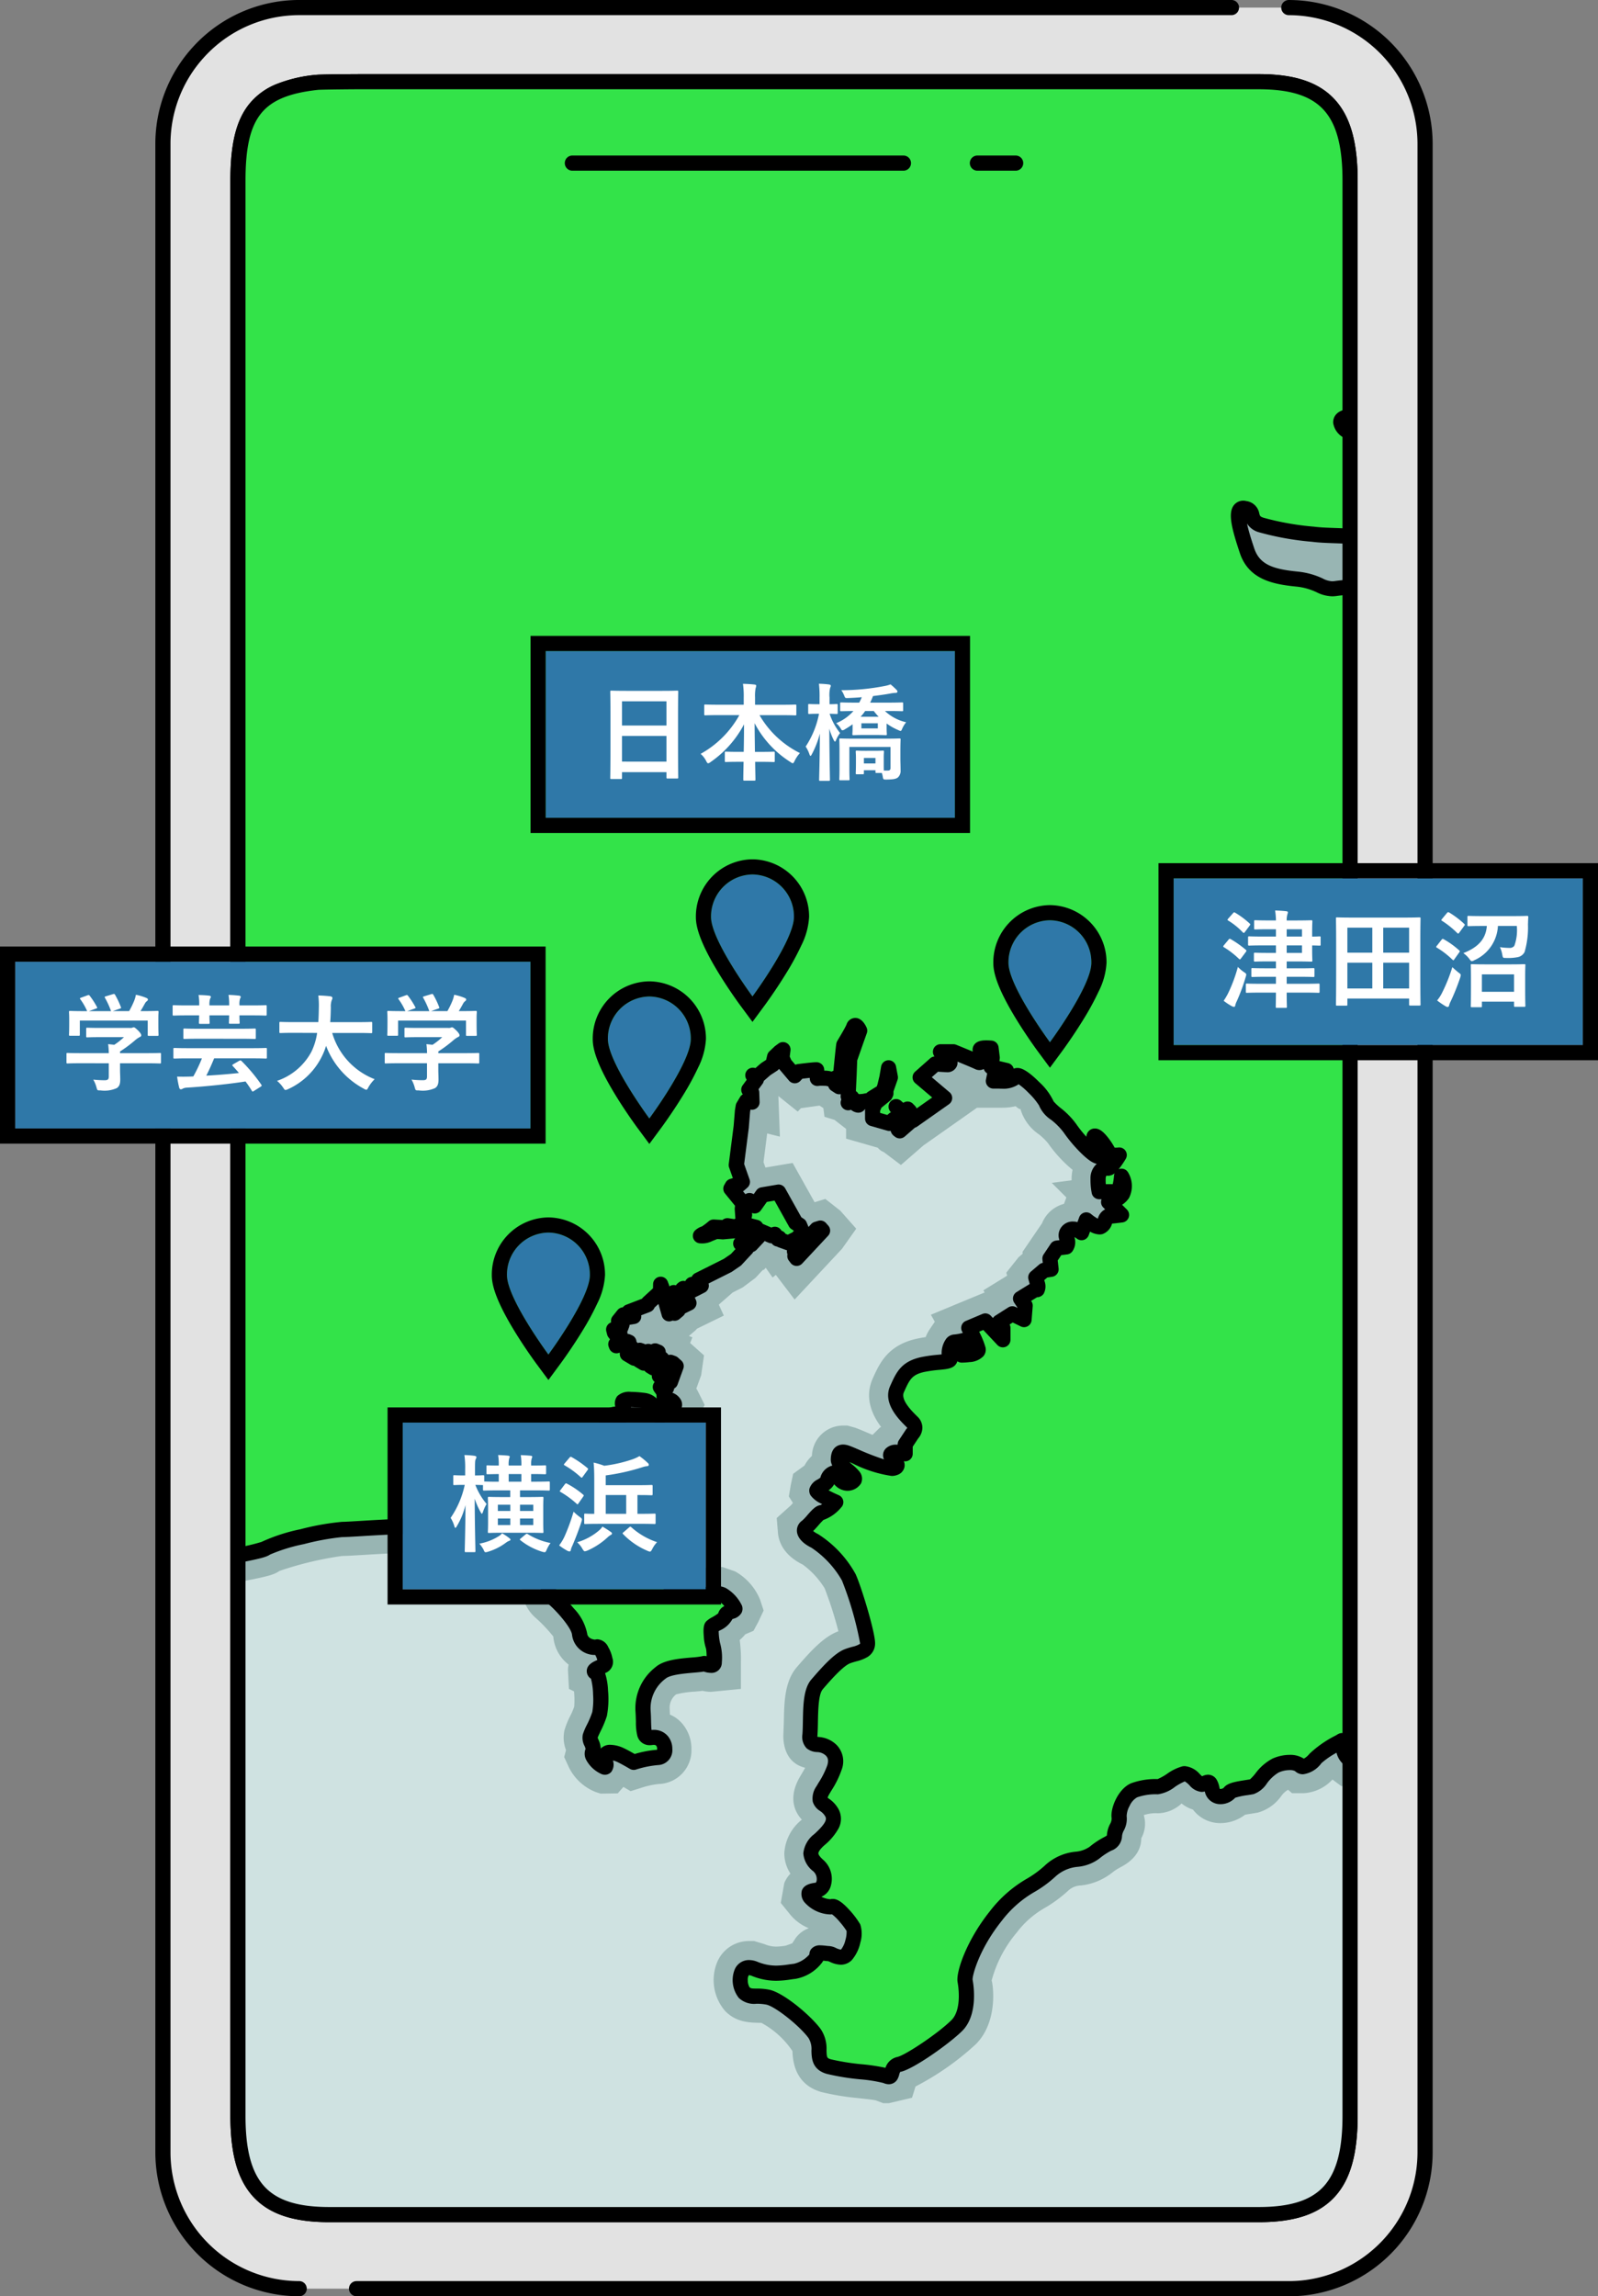 <svg xmlns="http://www.w3.org/2000/svg" xmlns:xlink="http://www.w3.org/1999/xlink" width="210.879" height="302.945" viewBox="0 0 210.879 302.945"><rect x="0" y="0" width="210.879" height="302.945" fill="#808080" stroke="none"/><defs><clipPath id="a"><path d="M501.975,108.052H379.332c-8.735,0-12.058-3.757-12.058-13.027V-160.313c0-8.691,2.462-12.077,10.44-12.941.532-.057,4.858-.087,5.4-.087H501.975c8.737,0,12.058,3.757,12.058,13.027V95.025C514.033,104.295,510.712,108.052,501.975,108.052Z" transform="translate(-367.274 173.34)" fill="#fff" stroke="#000" stroke-linecap="round" stroke-width="2"/></clipPath></defs><g transform="translate(-82.49 -3015.028)"><g transform="translate(-63 -466.972)"><path d="M515.854,127.6h-130.6a18,18,0,0,1-17.981-17.981V-155.359a18.008,18.008,0,0,1,16.145-17.888c.6-.061,1.217-.093,1.836-.093h130.6a18,18,0,0,1,17.981,17.981V109.624A18,18,0,0,1,515.854,127.6Z" transform="translate(-200.284 3656.34)" fill="#e2e2e2"/><path d="M501.975,108.052H379.332c-8.735,0-12.058-3.757-12.058-13.027V-160.313c0-8.691,2.462-12.077,10.44-12.941.532-.057,4.858-.087,5.4-.087H501.975c8.737,0,12.058,3.757,12.058,13.027V95.025C514.033,104.295,510.712,108.052,501.975,108.052Z" transform="translate(-190.382 3666.117)" fill="#fff"/><path d="M501.975,109.052H379.332c-4.749,0-7.94-1.068-10.042-3.362-2.058-2.245-3.016-5.634-3.016-10.665V-160.313c0-4.8.754-7.887,2.444-10.026a8.871,8.871,0,0,1,3.608-2.671,18.641,18.641,0,0,1,5.281-1.238c.654-.07,5.464-.093,5.511-.093H501.975c4.75,0,7.941,1.068,10.043,3.362,2.057,2.245,3.015,5.634,3.015,10.665V95.025c0,5.031-.958,8.42-3.015,10.665C509.916,107.984,506.725,109.052,501.975,109.052ZM383.117-172.34c-.889,0-4.878.036-5.3.081-3.808.412-6.132,1.387-7.533,3.161s-2.013,4.471-2.013,8.786V95.025c0,4.5.791,7.46,2.49,9.314s4.418,2.713,8.567,2.713H501.975c4.15,0,6.872-.862,8.568-2.713s2.49-4.814,2.49-9.314V-160.313c0-4.5-.791-7.46-2.49-9.314s-4.418-2.713-8.568-2.713Z" transform="translate(-190.382 3666.117)"/><g transform="translate(176.892 3492.777)" clip-path="url(#a)"><g transform="translate(-1188.651 -935.443)"><path d="M515.854,127.6h-130.6a18,18,0,0,1-17.981-17.981V-155.359a18.008,18.008,0,0,1,16.145-17.888c.6-.061,1.217-.093,1.836-.093h130.6a18,18,0,0,1,17.981,17.981V109.624A18,18,0,0,1,515.854,127.6Z" transform="translate(811.476 1099.007)" fill="#cfe2e1"/><g opacity="0.269"><path d="M12010.479-1157.668c-1.089-.479-5.438-.625-7.605-1.252s-.621-2.65-1.864-4.347-4.653-4.5-6.2-4.811-2.328.164-3.113-.612-.931-4.047,1.394-3.123a9.1,9.1,0,0,0,5.284.325c1.391-.145,3.095-1.7,2.946-2.17s1.079-.167,1.549-.167,1.536.937,2.321.167a4.724,4.724,0,0,0,.938-3.574c-.312-.612-2.174-2.949-2.8-2.8a3.582,3.582,0,0,1-2.789-1.085c-.612-.757-.306-.937.779-1.088,1.079-.13,1.4-2.158.148-3.243-1.237-1.1-1.395-2.028.154-3.41,1.552-1.41,2.331-2.5,1.552-3.716-.775-1.258-2.17-.943-1.082-2.817,1.082-1.849,2.477-3.871,1.082-5.271s-2.939,0-2.795-2.028c.161-1.994-.145-5.417.94-6.653s2.8-3.259,4.034-3.719,2.634-.473,2.634-1.725a44.1,44.1,0,0,0-2.479-8.678,13.565,13.565,0,0,0-4.5-4.807c-1.243-.609-1.7-1.413-1.079-1.861s1.54-1.877,2.01-1.877,1.861-1.367,1.861-1.367a10.093,10.093,0,0,1-2.479-1.416c-.312-.476,1.4-.94,1.4-1.533,0-.652.912-.934.912-.934s.939,1.382,1.562,1.382,1.394-.3.934-.921-2.007-1.549-2.007-2.173.136-1.249,1.073-.921c.934.3,5.277,2.467,6.365,1.994,1.082-.448-.942-1.382-.461-1.861.461-.461,1.85,0,1.85,0v-1.234l.924-1.4a1.064,1.064,0,0,0,0-1.552c-.767-.77-2.773-2.619-2.006-4.331s1.239-2.782,3.406-3.255,3.884-.179,3.577-.937c-.312-.776.161-2.028.612-2.028a9.029,9.029,0,0,0,1.559-.3l-.307,1.237-.3.776s2.318,0,2.17-.776a17.715,17.715,0,0,0-1.252-2.8l2.183-.921,2.331,2.483v-1.561l-.47-.776,1.706-1.085,1.556.761.146-1.843-.615-.934,2.009-1.237c.625.461,0-1.549,0-1.549l1.095-.934.931-.139-.154-1.413.924-1.382,1.237-.151c.476-.776-.148-1.252,0-1.713a.873.873,0,0,1,.945-.64,2.308,2.308,0,0,1,1.073.482l.624-1.7s1.243,1.07,1.868.921c.605-.151.605-1.4,1.085-1.4.451,0,1.7-.167,1.7-.167l-1.7-1.7a2.894,2.894,0,0,0,1.852-1.085c.625-.94-.148-2.322-.148-2.322s-.164,2.025-.627,2.025h-2.331a8.434,8.434,0,0,1-.146-1.7c0-1.1.775-1.58,1.242-1.416s1.556-1.71,1.556-1.71-1.252.164-1.4-.309-1.4-2.309-1.861-2.192c-.47.164,1.236,2.8.461,2.665-.785-.164-2.792-2.337-3.723-3.719-.928-1.416-2.955-2.5-3.11-3.277-.157-.757-3.567-4.331-4.028-3.555s-2.173.612-2.173.612h-.779l.154-.776,1.556-.612-2.017-.479.155-1.218-.155-1.249s-1.706-.17-1.4.309c.3.461.3,1.861-.306,1.533-.625-.3-3.268-1.367-3.268-1.367h-1.7s2.176,1.694.775,1.694l-1.469-.087-1.99,1.765,3.221,2.727-4.191,2.949-.689-.832.26-.39-.26-.269-.374.479-.272-.117-.083-.151c-.137.059-.779-.535-.779-.535l.51.714-.083.241.188.179.13-.062,1.061.955-1.342,1.166s-.164-.124-.192-.151-.358-1.311-.358-1.311l-.207-.062-.621.541-2.2-.631v-1.218l.349-.832,1.314-1.073.1-.2v-.427l.591-1.685-.235-1.265-.216,1.265-.27,1.135-.216.7-1.444.893-.25.269-.51.093-.355.074a7.574,7.574,0,0,1-.854.043c-.071-.043-.371-.179-.371-.179l.083.226s.612.43.371.4-.562-.4-.562-.4-.405-.179-.513-.1-.235.192-.235.192a2.338,2.338,0,0,0,.154-.386c.021-.1.334-.309.334-.309l-.488-.151.133-2.872.077-2.04.946-2.711.371-1.039s-.544-1.162-.8-.448c-.278.668-1.246,2.22-1.3,2.322s-.491,4.674-.491,4.674l-.127.847-.476-.312.21-.328v-.39l-.188-.117-.053.192-.792-.074a5.417,5.417,0,0,0-1.359-.09l-.22.031s-.087-1.039-.087-1.128a22.951,22.951,0,0,0-2.381.226l-.513.55-1.339-1.58-.35-.832.137-1.039-.408.3-.692.652-.238,1.011s-.838.55-.912.6-1.125.983-1.125.983l-.6-.164.451.569-.983,1.339.371.405.046,1.252-.714-.179-.442.742-.1.6-.167,2.05-.648,5.064.791,2.248-.408.359-.594.1-.312.09-.186.331,1.579,1.935-.074.745.114,1.611.171-.863-.13-.9.778-.952.514.238.18.448,1.022-1.444,2.121-.359,2.248,4.022.522.343.479,1.156-.648.417.541,1.011,1.9-2.056.471-.145.293.331-3.419,3.661-.235-.309.192-.3-.244-.312.565-.625-.479-.955-.884.448-1-.359-.216-.3-.183.148-.39-.628-.451.2-1.843-.788-.2-.331-1.338-.343-.538-.09-.841.386-1.039-.164-.281.266-1.546-.09a6.206,6.206,0,0,1-1.233.866,1.519,1.519,0,0,0-.5.288,3.142,3.142,0,0,0,.931-.118c.22-.108.909-.377,1.061-.436a6.51,6.51,0,0,1,.964.031l1.827-.164,2.007.371.807.488-.937,1-.514.062-.534-.448-.294.241.158.176.213-.164.374.343v.3l-1.385,1.49-1.085.742-3.837,1.92.334.76-.925.476-.26-.652.127.711-.955.523-.334-.7-.111.09.835,1.833-.943.461-.136-.64.513-.343-.086-.207-.452.241-.2-.479-.294.031.1.5c-.1.074-.338-.3-.338-.3l-.16-.652-.08.625.4,1.073.331.371-.087.269-.461.39-.355-.046c-.019-.139-.371.117-.371.117l-.822-2.887-.12-.594-.155-.417-.021.983-1.595,1.462-.137.266-2.438.937.563.3.056.309-.906.151-.436-.359-.641.8.3.241.137.235-.155.417-.17.179-.024.331-.451-.015-.278-.254.108.417.133.179.571-.028-.056,1.023-.473.346.074.2.485-.355.31.145.231-.3.127.117-.161.3c.143.083.434-.479.434-.479l.216.093-.346.578.133.7.433-.631.133.062-.541.866.921.547.27-.254.424-.8.219.077-.13.281.2.108.216-.253.192.117-.133.269.2.059.371-.507.186.136-.38.522-1.021.5.649.39.349-.448.217.151.906-1.326.4.164-.986,1.864.371.226.1-.207h.194l.544-1.175.26.164-.1.3.217-.062.39.3-.825,1.759.43.207,1.017-2.028.321.117.434.386-.755,2.081-.541.139-.238-.179-.086.179.321.371.031.281-.328.207-.3-.4-.177.087.452.655.062.894s1,0,1.316.625-2.173,2.158-2.173,1.459a2.436,2.436,0,0,0-1.713-1.849c-.7-.09-2.557-.312-2.869.062-.312.39.474,1.49-.238,1.639-.7.148-1.7,0-1.938.847-.229.866,1.479,1.029,1.8,1.029s.854.683.918.983a8.066,8.066,0,0,0,1.172,1.635,1.4,1.4,0,0,1-.241,1.877c-.612.7-.154,1.221.241,1.849a2.658,2.658,0,0,1,.229,2.1c-.08.541-.294.4-.52.269-.2-.124-.42-.247-.562.121-.318.776-.924,1.533-.624,1.861s1.7.062,2.4.331c.7.2-.223.68-.847.977a8.093,8.093,0,0,0-1.941,2.263c-.461.7-1.085,1.456-.931,2.17s.847-.219,1.478-.383.856-1.252,1.156-.866-.856,1.58-.856,2.025c0,.482.856-.158,1.4-.235s.856-.754,1.166-1.249c.306-.442.776-.207,1.623.776.856,1.023-.692,1.1-.779,1.326-.067.254.56.643,1.169.7.628.087.321.64.234,1.1-.067.476.622,1.162,1.4,1.546a9.517,9.517,0,0,0,3.65.924,4.688,4.688,0,0,1,2.554-.059c.625.3,1.79,1.623,1.63,1.92-.155.315-1.169.315-1.237.866s-1.552,1.147-1.8,1.413a5.767,5.767,0,0,0,.164,2.532,8.332,8.332,0,0,1,.157,2.186c0,.757-1.316.164-1.316.164-.931.3-4.514.145-5.748,1.218a5.927,5.927,0,0,0-2.331,4.974c.171,2.319-.173,3.75,1.095,3.568,2.171-.328,2.171,2.619.934,2.619a14.363,14.363,0,0,0-3.259.64s-1.085-.64-1.712-.937-1.861-.625-2.01,0,.309,1.716-.161,1.552c-.464-.148-1.864-1.255-1.543-2.025.3-.776-.476-1.373-.321-2.028.161-.6.928-1.846,1.243-2.946.309-1.073.154-5.11-.474-5.423-.615-.294.152-.625.928-.921s-.306-2.653-.775-2.486a2.012,2.012,0,0,1-2.322-1.707c-.146-1.549-2.8-4.2-3.564-4.811s-.485-1.7-.625-2.634a31.478,31.478,0,0,0-2.327-4.644s-7.918-1.107-8.846,0c-.928,1.085,0,.445-.928,1.085-.931.612-1.258.281-1.4-.312-.151-.625,1.088-1.549-.306-2.486s-11.646,0-13.344,0-8.993,1.713-10.088,2.486c-.914.652-8.828,1.511-13.548,3.623v-188.9a18.007,18.007,0,0,1,16.145-17.888,17.967,17.967,0,0,1,1.834-.093h130.6a18,18,0,0,1,17.98,17.981v41.141c-.437-.545-.854-1.037-1.159-1.414-1.252-1.549-3.1-1.549-4.965-1.549s-1.861-2.483-4.044-2.173c-2.167.315-.306,2.467,1.861,2.467a9.105,9.105,0,0,1,.937,1.864c.31.921,2.485,2.167,4.044,2.8,1.543.625.915,2.17,1.543,3.1a1.837,1.837,0,0,0,1.783.664v1.972c-.864.738-1.665,1.6-2.086,2.025-.931.921-3.417,2.47-4.969,1.533s-5.271-.606-7.751-.934a36.876,36.876,0,0,1-6.829-1.218c-1.861-.621-.628-1.864-2.17-2.173-1.553-.328-.625,2.8.309,5.58s3.417,3.413,6.521,3.725,3.413,1.546,5.274,1.237,3.4,0,5.9-.3c2.482-.331,2.17,2.473,3.095,4.331s-1.861,1.552-3.719,1.861c-1.871.325,0,1.877,1.857,1.877,1.312,0,3.092.147,4.572.012v134.715a12.688,12.688,0,0,1-.652,1.78s-.318,2.473-1.864,2.622a5.547,5.547,0,0,1-1.669-.1c-.671-.124-1.159-.247-1.429.1-.47.662-2.795,2.965-2.795,3.741,0,.754-.618,4.653-1.716,3.716-1.075-.934-.451-2.631-.93-2.3a21.316,21.316,0,0,0-3.414,2.3c-.457.609-1.536,1.416-2.006.937a3.345,3.345,0,0,0-3.265,0c-1.392.612-2.322,2.619-3.1,2.782s-2.638.315-2.959.776c-.306.476-2.016,1.091-2.322-.461-.312-1.536-.77-.625-1.4-.625s-1.4-1.546-2.331-1.382-2.634,1.7-3.419,1.7a8.407,8.407,0,0,0-3.1.461,4.143,4.143,0,0,0-2.007,3.568c.14.937-.624,1.552-.624,2.489s-.934.77-2.634,2.186c-1.717,1.373-3.577.287-5.9,2.473s-4.034,2.028-7.126,5.9c-3.107,3.883-4.2,7.738-4.044,8.542.154.776.621,4.167-1.076,5.877-1.716,1.713-6.217,4.807-7.608,5.135-1.23.264-.771,1.634-1.387,1.634A.818.818,0,0,1,12010.479-1157.668Z" transform="translate(-10736.26 2356.222)" fill="#76e584"/><path d="M12010.8-1154.086h-.727l-.983-.371c-.37-.093-1.315-.177-2.343-.3a34.027,34.027,0,0,1-4.843-.8c-2.455-.709-3.741-2.525-3.818-5.4a11.548,11.548,0,0,0-4.1-3.728c-1.581-.029-3.246-.04-4.74-1.517a6.23,6.23,0,0,1-1.132-6.4,4.535,4.535,0,0,1,4.243-2.878h.67l1.366.411a3.948,3.948,0,0,0,1.547.324,8.712,8.712,0,0,0,1.262-.123l.853-.313.443-.676a3.692,3.692,0,0,1,1.741-1.312,6.2,6.2,0,0,1-2.411-1.752l-1.282-1.587.456-2.593a3.736,3.736,0,0,1,.819-1.27,4.915,4.915,0,0,1-.811-2.677,6.067,6.067,0,0,1,2.292-4.425l.021-.02c-1.4-1.532-1.5-3.512-.248-5.659.252-.426.492-.831.692-1.183-2.882-.706-2.937-3.654-2.87-4.607l.055-1.565c.044-2.467.093-5.263,1.746-7.147,1.865-2.159,3.541-3.979,5.438-4.689l.01,0a49.931,49.931,0,0,0-1.813-5.67,11.081,11.081,0,0,0-2.892-3.134c-2.643-1.294-3.183-3.163-3.267-4.16l-.166-1.978,1.887-1.692.254-.3-.541-.856.265-1.558.306-1.43,1.5-1.091a4.5,4.5,0,0,1,.976-1.272,4.121,4.121,0,0,1,4.1-4h.594l1.014.286c.2.061.757.29,1.449.586.206.088.5.216.844.357l1.011-1.006.135-.013c-1.2-1.6-2.261-3.881-1.116-6.436.889-1.977,1.977-4.4,5.854-5.243.392-.083.768-.147,1.123-.2a5.155,5.155,0,0,1,.53-1.028l.679-1-.519-.926,7.1-2.939-.182-.276,3.151-1.94-.119-.389,1.613-2.032.551-.47-.025-.239,2.577-3.781a4.305,4.305,0,0,1,2.9-2.558l.312-.848-1.927-1.921,2.617-.341c0-.062,0-.125,0-.188a5.571,5.571,0,0,1,.127-1.19,17.8,17.8,0,0,1-3.253-3.536,7.855,7.855,0,0,0-1.194-1.155,6.094,6.094,0,0,1-2.444-3.39c0,.177-.28-.028-.625-.317a7.382,7.382,0,0,1-1.771.2h-3.321l-7.077,4.98-2.965,2.576-2.263-1.706a1.817,1.817,0,0,1-.785-.571l-4.186-1.2v-1.287l-1.525-1.185-1.329-.412-.146-1.144-.507-.333-2.457.345-.418.448-2.557-2.051.2,5.354-1.677-.421-.482,3.784.253.717,3.589-.607,2.9,5.183,1.415-.437,1.967,1.544,2.11,2.383-1.88,2.657-6.25,6.692-2.477-3.254-.427.347-.906-1.283-.258.274-.132.016-.968,1.041-1.673,1.249-1.332.678-1.83,1.6.658,1.444-3.53,1.724-.237.255-.839.71.46.186-.3.756.063.043,1.77,1.578-.375,2.615-.641,1.766a4.46,4.46,0,0,1,.237.418l.868,1.739-1.089,2.055a6.808,6.808,0,0,1-4.435,2.878,4.824,4.824,0,0,1-.182,3.383,5.974,5.974,0,0,1,.429,3.058l.465.178.428,2.384a3.557,3.557,0,0,1-.332,1.876,7.9,7.9,0,0,1,1.5,1.414l1.2,1.392-.117,1.294.778,1.177-.055.275a6.662,6.662,0,0,0,1.088.267,4.455,4.455,0,0,1,1.792-.247h.871l1.661.572a7.539,7.539,0,0,1,3.31,3.74l.468,1.428-.707,1.506-.632,1.172-1.086.461a5.2,5.2,0,0,1-.733.744,18.749,18.749,0,0,1,.159,2.957v3.5l-3.943.385a5.089,5.089,0,0,1-1.108-.129c-.315.037-.652.066-1.02.1a12.575,12.575,0,0,0-2.481.366,2.241,2.241,0,0,0-.851,1.906l.033.761a4.4,4.4,0,0,1,1.7,1.273,5.111,5.111,0,0,1,1.141,3.242,4.448,4.448,0,0,1-4.336,4.641,11,11,0,0,0-2.208.479l-1.484.465-.95-.558-.748.85-2.26.036-.644-.212a6.65,6.65,0,0,1-3.515-3.213l-.646-1.4.24-.92a4.545,4.545,0,0,1-.2-2.631,10.817,10.817,0,0,1,.72-1.8,8.762,8.762,0,0,0,.566-1.311,12.842,12.842,0,0,0-.024-2l-.673-.334-.133-2.5a3.977,3.977,0,0,1,.089-.7,5.218,5.218,0,0,1-2.022-3.711,19.806,19.806,0,0,0-2.264-2.4,5.39,5.39,0,0,1-1.892-4.48,12.611,12.611,0,0,0-1.056-2.272c-1.143-.122-2.67-.253-3.961-.253q-.173,0-.316,0l-1.33.955a4.993,4.993,0,0,1-2.8.946h-2.745l-1.242-3.306c-.019-.078-.035-.156-.049-.232-.172,0-.358,0-.562,0-2.222,0-4.982.168-6.971.287-1.249.075-2.226.129-2.668.129a44.223,44.223,0,0,0-8.291,1.982c-.728.54-1.9.777-4.74,1.349a48.782,48.782,0,0,0-9.175,2.473l-4.93,2.206v-194.3a21.418,21.418,0,0,1,19.289-21.37,21.481,21.481,0,0,1,2.189-.111h130.6a21.5,21.5,0,0,1,21.48,21.481v43l.087-.01-.087,8.11-.293-.365-.934.8c-.588.5-1.138,1.074-1.525,1.473a12.368,12.368,0,0,1-3.729,2.567,6.567,6.567,0,0,1,3.062,4.453,7.472,7.472,0,0,0,.343,1.1l.825,1.658-.008.024,2.26-.206v139.065l-.149.495c-.242.8-.466,1.4-.626,1.783-.491,2.429-2.135,4.825-4.906,5.091a16.23,16.23,0,0,1-1.787-.028c-.34.378-.722.8-.992,1.162-.186,1.953-1.025,6.482-4.83,6.483h-1.291l-1.164-.87a5.6,5.6,0,0,1-3.858,1.807h-1.471l-.533-.455a2.991,2.991,0,0,0-.847.758,5.654,5.654,0,0,1-3.158,2.259c-.872.146-1.354.216-1.668.276a5.378,5.378,0,0,1-3.231,1.107,4.5,4.5,0,0,1-3.645-1.784,4.545,4.545,0,0,1-1.5-.807,4.712,4.712,0,0,1-3.108,1.29,5.1,5.1,0,0,0-1.884.244,3.938,3.938,0,0,1-.326,3.049c-.019,2.342-2,3.428-2.752,3.836a6.487,6.487,0,0,0-1.16.763,8.082,8.082,0,0,1-4.024,1.632,2.568,2.568,0,0,0-1.721.7,17.72,17.72,0,0,1-3.058,2.254,12.124,12.124,0,0,0-3.732,3.277,16.3,16.3,0,0,0-3.3,6.309c.146.337.956,5.34-2.072,8.391a36.266,36.266,0,0,1-7.976,5.593l-.462,1.485Zm-5.763-7.943c.786.129,1.683.224,2.522.322.632.074,1.187.14,1.679.208a4.555,4.555,0,0,1,2.214-1.143,32.172,32.172,0,0,0,5.87-4.19,5.312,5.312,0,0,0,.116-2.718c-.472-2.5,1.615-7.5,4.744-11.412a18.986,18.986,0,0,1,5.521-4.86,11.071,11.071,0,0,0,1.944-1.4,9.3,9.3,0,0,1,5.356-2.5c1.113-.606,1.823-1,2.343-1.283a8.63,8.63,0,0,1,.366-.919c-.392-1.771,1.392-5.643,4.251-6.73a11.805,11.805,0,0,1,4.342-.689,4.825,4.825,0,0,1,2.812-1.644,5.788,5.788,0,0,1,3.738,1.07l.076-.01a3.817,3.817,0,0,1,2.682,1.106,14.057,14.057,0,0,1,1.6-.323,9.21,9.21,0,0,1,3.209-2.692,7.866,7.866,0,0,1,4.584-.578,23.937,23.937,0,0,1,3.482-2.325l.823-.486.888-.129a17.241,17.241,0,0,1,2.356-3.075l1.047-1.474,2.9-.853a6.662,6.662,0,0,1,1.046.1l.231-.547c.025-.054.138-.316.289-.768v-130.661l-1.072-.025c-2.756,0-5.879-1.725-6.118-4.512l-.275-3.2.679-.192a8.063,8.063,0,0,0-.863.088l-.273.044-.842.049a7.15,7.15,0,0,1-3.063-.749,5.611,5.611,0,0,0-2-.555c-2.5-.252-7.714-.776-9.486-6.1-1.232-3.675-1.991-6.444-.485-8.538l1.048-1.456,2.24-.215c1.881.3,3.39.935,4.19,2.584a45.028,45.028,0,0,0,5.433.856c.8.1,1.676.13,2.563.161,2.46.087,4.783.169,6.578,1.249-.408-.249.366-.69.7-1.022l.01-.011c-.06-.08-.117-.161-.172-.245a5.451,5.451,0,0,1-.819-2.157c-1.874-.862-4.356-2.353-5.122-4.438a5.548,5.548,0,0,1-3.971-4.533,4.25,4.25,0,0,1,3.95-4.481,6.165,6.165,0,0,1,5.29,2.141,15.569,15.569,0,0,1,1.882.126v-34.808a14.5,14.5,0,0,0-14.48-14.481h-130.6a14.457,14.457,0,0,0-1.477.074,14.437,14.437,0,0,0-13,14.406v184.043c2.014-.531,4.035-.939,5.721-1.279,1.275-.257,2.306-.442,2.818-.625,1.513-1.146,9.777-2.845,11.6-2.845.373,0,1.2-.054,2.249-.117,2.107-.126,5.034-.3,7.39-.3,3.061,0,4.539.264,5.651,1.007a5.749,5.749,0,0,1,.956.807,13.772,13.772,0,0,1,2.44-.177,59.2,59.2,0,0,1,6.624.526l1.682.233.854,1.464c2.511,4.285,2.688,5.387,2.764,5.858l.039.246.043.856a15.033,15.033,0,0,1,3.839,5.269c2.342.575,3.348,2.976,3.6,4.33l.223,1.216a12.423,12.423,0,0,1,1.395-1.428c1.51-1.312,3.626-1.633,5.479-1.808a6.5,6.5,0,0,1,.179-2.564,15.064,15.064,0,0,1-3.026-1.06,6.044,6.044,0,0,1-3.087-3.312c-.094-.071-.185-.146-.273-.225a3.888,3.888,0,0,1-1.071.15h-3.5l-.03-.686h-1l-.834-3.022a5.812,5.812,0,0,1,1.261-4.595q.142-.215.279-.415a4.542,4.542,0,0,1,.388-4.278,5.714,5.714,0,0,1,.531-1.006,4.338,4.338,0,0,1,.029-3.348q-.1-.144-.193-.284a4.9,4.9,0,0,1-2.65-1.678l-1.051-1.364.351-2.133a4.285,4.285,0,0,1,2.416-2.848l.415-.935a4.034,4.034,0,0,1,.374-.393l-.952-1.845-.982-.584.059-.094-.318-.191.6-.379-.023-.046-.6-.354.251-.461-.736-2.025.358-.308-.23-.886-.938-.762.572-.5-1.813-.957,1.432-.661-1.791-6.9,5.632,4.922,1.373-1.723,1.07.881.473-.182,1.506-1.38.5.546,1.856-.451,1.725-1.389h-5.812l7.7-6.688,1.311-.492,1.078-.944h.079l-1-1.222,1.5-2.68-.153-.437.754-5.888.216-2.7.328-.83-.222-.243.855-1.751-5.112-6.446,8.514,1.954.134-.568,1.8-1.656,6.592-4.795-.551,6.542c.337-.032.627-.054.778-.054h.171a3.462,3.462,0,0,1,.349-1.3c.553-.956,1.038-1.737,1.225-2.163l.921-2.09,2.526-.288h2.227l1.527,2.7.5,1.06,6.994-.288H12020l.5.2.292-.533,2.879-.177,2.776.281,1.329,2.947,10.188,2.42-4.487,1.766a10.682,10.682,0,0,1,1.138,1.687,18.782,18.782,0,0,1,2.645,2.57l.095-.033.638-.005a3.6,3.6,0,0,1,.7.069l.185-2.161,2.175,3.512a8.274,8.274,0,0,1,.828.965l5.917-.775-3.205,5.533a5.949,5.949,0,0,1,.357,5.25l4.117,4.1-7.093.881-.183.022a3.965,3.965,0,0,1-2.219,1.471q-.3.014-.579.009l-1.142,3.1-1.282-1.01-.256.417-.545.067.281,2.575-2.179.326a3.644,3.644,0,0,1-.642,1.436l-1.039,1.411-.466,5.9-2.376-1.162v7.26l-4.455-4.745a5.962,5.962,0,0,1-4.008,1.407,6.054,6.054,0,0,1-3.17.953,14.778,14.778,0,0,0-1.713.233,2.182,2.182,0,0,0-.88,1.136c.248-.425.871.195,1.084.406a4.669,4.669,0,0,1,1.521,3.367v1.466l-1.274,1.675v5.147l-2.132-.707a4.2,4.2,0,0,1-1.417.953l-.644.267-1.1.067a6.682,6.682,0,0,1-1.237-.126l-3.676,3.587a14.923,14.923,0,0,1-1.33,1.168,16.552,16.552,0,0,1,3.776,4.78c.765,1.678,2.8,8.084,2.8,10.137,0,2.389-1.442,4.008-4.288,4.811a12.35,12.35,0,0,0-3.187,2.87c-.026.225-.055,1.852-.07,2.726,0,.019,0,.037,0,.056a5.822,5.822,0,0,1,1.694,1.174c2.81,2.821,1.37,6.2.206,8.282.106.141.212.294.313.458,1.5,2.345,1.032,4.851-1.431,7.418a5.891,5.891,0,0,1,.968,4.306,11.185,11.185,0,0,1,3.554,3.862c1.115,2.265.042,6.013-1.575,7.636l-1.026,1.029-2.19.3a5.164,5.164,0,0,1-1.437-.212,8.838,8.838,0,0,1-2.344,1.527,20.679,20.679,0,0,1,3.161,3.212A6.464,6.464,0,0,1,12005.033-1162.029Zm5.134-132.13-1.013,2.884,2.622-.02.952-.844Z" transform="translate(-10736.26 2356.222)" fill="#003836"/></g><path d="M12010.479-1157.668c-1.089-.479-5.438-.625-7.605-1.252s-.621-2.65-1.864-4.347-4.653-4.5-6.2-4.811-2.328.164-3.113-.612-.931-4.047,1.394-3.123a9.1,9.1,0,0,0,5.284.325c1.391-.145,3.095-1.7,2.946-2.17s1.079-.167,1.549-.167,1.536.937,2.321.167a4.724,4.724,0,0,0,.938-3.574c-.312-.612-2.174-2.949-2.8-2.8a3.582,3.582,0,0,1-2.789-1.085c-.612-.757-.306-.937.779-1.088,1.079-.13,1.4-2.158.148-3.243-1.237-1.1-1.395-2.028.154-3.41,1.552-1.41,2.331-2.5,1.552-3.716-.775-1.258-2.17-.943-1.082-2.817,1.082-1.849,2.477-3.871,1.082-5.271s-2.939,0-2.795-2.028c.161-1.994-.145-5.417.94-6.653s2.8-3.259,4.034-3.719,2.634-.473,2.634-1.725a44.1,44.1,0,0,0-2.479-8.678,13.565,13.565,0,0,0-4.5-4.807c-1.243-.609-1.7-1.413-1.079-1.861s1.54-1.877,2.01-1.877,1.861-1.367,1.861-1.367a10.093,10.093,0,0,1-2.479-1.416c-.312-.476,1.4-.94,1.4-1.533,0-.652.912-.934.912-.934s.939,1.382,1.562,1.382,1.394-.3.934-.921-2.007-1.549-2.007-2.173.136-1.249,1.073-.921c.934.3,5.277,2.467,6.365,1.994,1.082-.448-.942-1.382-.461-1.861.461-.461,1.85,0,1.85,0v-1.234l.924-1.4a1.064,1.064,0,0,0,0-1.552c-.767-.77-2.773-2.619-2.006-4.331s1.239-2.782,3.406-3.255,3.884-.179,3.577-.937c-.312-.776.161-2.028.612-2.028a9.029,9.029,0,0,0,1.559-.3l-.307,1.237-.3.776s2.318,0,2.17-.776a17.715,17.715,0,0,0-1.252-2.8l2.183-.921,2.331,2.483v-1.561l-.47-.776,1.706-1.085,1.556.761.146-1.843-.615-.934,2.009-1.237c.625.461,0-1.549,0-1.549l1.095-.934.931-.139-.154-1.413.924-1.382,1.237-.151c.476-.776-.148-1.252,0-1.713a.873.873,0,0,1,.945-.64,2.308,2.308,0,0,1,1.073.482l.624-1.7s1.243,1.07,1.868.921c.605-.151.605-1.4,1.085-1.4.451,0,1.7-.167,1.7-.167l-1.7-1.7a2.894,2.894,0,0,0,1.852-1.085c.625-.94-.148-2.322-.148-2.322s-.164,2.025-.627,2.025h-2.331a8.434,8.434,0,0,1-.146-1.7c0-1.1.775-1.58,1.242-1.416s1.556-1.71,1.556-1.71-1.252.164-1.4-.309-1.4-2.309-1.861-2.192c-.47.164,1.236,2.8.461,2.665-.785-.164-2.792-2.337-3.723-3.719-.928-1.416-2.955-2.5-3.11-3.277-.157-.757-3.567-4.331-4.028-3.555s-2.173.612-2.173.612h-.779l.154-.776,1.556-.612-2.017-.479.155-1.218-.155-1.249s-1.706-.17-1.4.309c.3.461.3,1.861-.306,1.533-.625-.3-3.268-1.367-3.268-1.367h-1.7s2.176,1.694.775,1.694l-1.469-.087-1.99,1.765,3.221,2.727-4.191,2.949-.689-.832.26-.39-.26-.269-.374.479-.272-.117-.083-.151c-.137.059-.779-.535-.779-.535l.51.714-.083.241.188.179.13-.062,1.061.955-1.342,1.166s-.164-.124-.192-.151-.358-1.311-.358-1.311l-.207-.062-.621.541-2.2-.631v-1.218l.349-.832,1.314-1.073.1-.2v-.427l.591-1.685-.235-1.265-.216,1.265-.27,1.135-.216.7-1.444.893-.25.269-.51.093-.355.074a7.574,7.574,0,0,1-.854.043c-.071-.043-.371-.179-.371-.179l.083.226s.612.43.371.4-.562-.4-.562-.4-.405-.179-.513-.1-.235.192-.235.192a2.338,2.338,0,0,0,.154-.386c.021-.1.334-.309.334-.309l-.488-.151.133-2.872.077-2.04.946-2.711.371-1.039s-.544-1.162-.8-.448c-.278.668-1.246,2.22-1.3,2.322s-.491,4.674-.491,4.674l-.127.847-.476-.312.21-.328v-.39l-.188-.117-.053.192-.792-.074a5.417,5.417,0,0,0-1.359-.09l-.22.031s-.087-1.039-.087-1.128a22.951,22.951,0,0,0-2.381.226l-.513.55-1.339-1.58-.35-.832.137-1.039-.408.3-.692.652-.238,1.011s-.838.55-.912.6-1.125.983-1.125.983l-.6-.164.451.569-.983,1.339.371.405.046,1.252-.714-.179-.442.742-.1.6-.167,2.05-.648,5.064.791,2.248-.408.359-.594.1-.312.09-.186.331,1.579,1.935-.074.745.114,1.611.171-.863-.13-.9.778-.952.514.238.18.448,1.022-1.444,2.121-.359,2.248,4.022.522.343.479,1.156-.648.417.541,1.011,1.9-2.056.471-.145.293.331-3.419,3.661-.235-.309.192-.3-.244-.312.565-.625-.479-.955-.884.448-1-.359-.216-.3-.183.148-.39-.628-.451.2-1.843-.788-.2-.331-1.338-.343-.538-.09-.841.386-1.039-.164-.281.266-1.546-.09a6.206,6.206,0,0,1-1.233.866,1.519,1.519,0,0,0-.5.288,3.142,3.142,0,0,0,.931-.118c.22-.108.909-.377,1.061-.436a6.51,6.51,0,0,1,.964.031l1.827-.164,2.007.371.807.488-.937,1-.514.062-.534-.448-.294.241.158.176.213-.164.374.343v.3l-1.385,1.49-1.085.742-3.837,1.92.334.76-.925.476-.26-.652.127.711-.955.523-.334-.7-.111.09.835,1.833-.943.461-.136-.64.513-.343-.086-.207-.452.241-.2-.479-.294.031.1.5c-.1.074-.338-.3-.338-.3l-.16-.652-.08.625.4,1.073.331.371-.087.269-.461.39-.355-.046c-.019-.139-.371.117-.371.117l-.822-2.887-.12-.594-.155-.417-.021.983-1.595,1.462-.137.266-2.438.937.563.3.056.309-.906.151-.436-.359-.641.8.3.241.137.235-.155.417-.17.179-.024.331-.451-.015-.278-.254.108.417.133.179.571-.028-.056,1.023-.473.346.074.2.485-.355.31.145.231-.3.127.117-.161.3c.143.083.434-.479.434-.479l.216.093-.346.578.133.7.433-.631.133.062-.541.866.921.547.27-.254.424-.8.219.077-.13.281.2.108.216-.253.192.117-.133.269.2.059.371-.507.186.136-.38.522-1.021.5.649.39.349-.448.217.151.906-1.326.4.164-.986,1.864.371.226.1-.207h.194l.544-1.175.26.164-.1.3.217-.062.39.3-.825,1.759.43.207,1.017-2.028.321.117.434.386-.755,2.081-.541.139-.238-.179-.086.179.321.371.031.281-.328.207-.3-.4-.177.087.452.655.062.894s1,0,1.316.625-2.173,2.158-2.173,1.459a2.436,2.436,0,0,0-1.713-1.849c-.7-.09-2.557-.312-2.869.062-.312.39.474,1.49-.238,1.639-.7.148-1.7,0-1.938.847-.229.866,1.479,1.029,1.8,1.029s.854.683.918.983a8.066,8.066,0,0,0,1.172,1.635,1.4,1.4,0,0,1-.241,1.877c-.612.7-.154,1.221.241,1.849a2.658,2.658,0,0,1,.229,2.1c-.08.541-.294.4-.52.269-.2-.124-.42-.247-.562.121-.318.776-.924,1.533-.624,1.861s1.7.062,2.4.331c.7.2-.223.68-.847.977a8.093,8.093,0,0,0-1.941,2.263c-.461.7-1.085,1.456-.931,2.17s.847-.219,1.478-.383.856-1.252,1.156-.866-.856,1.58-.856,2.025c0,.482.856-.158,1.4-.235s.856-.754,1.166-1.249c.306-.442.776-.207,1.623.776.856,1.023-.692,1.1-.779,1.326-.067.254.56.643,1.169.7.628.087.321.64.234,1.1-.067.476.622,1.162,1.4,1.546a9.517,9.517,0,0,0,3.65.924,4.688,4.688,0,0,1,2.554-.059c.625.3,1.79,1.623,1.63,1.92-.155.315-1.169.315-1.237.866s-1.552,1.147-1.8,1.413a5.767,5.767,0,0,0,.164,2.532,8.332,8.332,0,0,1,.157,2.186c0,.757-1.316.164-1.316.164-.931.3-4.514.145-5.748,1.218a5.927,5.927,0,0,0-2.331,4.974c.171,2.319-.173,3.75,1.095,3.568,2.171-.328,2.171,2.619.934,2.619a14.363,14.363,0,0,0-3.259.64s-1.085-.64-1.712-.937-1.861-.625-2.01,0,.309,1.716-.161,1.552c-.464-.148-1.864-1.255-1.543-2.025.3-.776-.476-1.373-.321-2.028.161-.6.928-1.846,1.243-2.946.309-1.073.154-5.11-.474-5.423-.615-.294.152-.625.928-.921s-.306-2.653-.775-2.486a2.012,2.012,0,0,1-2.322-1.707c-.146-1.549-2.8-4.2-3.564-4.811s-.485-1.7-.625-2.634a31.478,31.478,0,0,0-2.327-4.644s-7.918-1.107-8.846,0c-.928,1.085,0,.445-.928,1.085-.931.612-1.258.281-1.4-.312-.151-.625,1.088-1.549-.306-2.486s-11.646,0-13.344,0-8.993,1.713-10.088,2.486c-.914.652-8.828,1.511-13.548,3.623v-188.9a18.007,18.007,0,0,1,16.145-17.888,17.967,17.967,0,0,1,1.834-.093h130.6a18,18,0,0,1,17.98,17.981v41.141c-.437-.545-.854-1.037-1.159-1.414-1.252-1.549-3.1-1.549-4.965-1.549s-1.861-2.483-4.044-2.173c-2.167.315-.306,2.467,1.861,2.467a9.105,9.105,0,0,1,.937,1.864c.31.921,2.485,2.167,4.044,2.8,1.543.625.915,2.17,1.543,3.1a1.837,1.837,0,0,0,1.783.664v1.972c-.864.738-1.665,1.6-2.086,2.025-.931.921-3.417,2.47-4.969,1.533s-5.271-.606-7.751-.934a36.876,36.876,0,0,1-6.829-1.218c-1.861-.621-.628-1.864-2.17-2.173-1.553-.328-.625,2.8.309,5.58s3.417,3.413,6.521,3.725,3.413,1.546,5.274,1.237,3.4,0,5.9-.3c2.482-.331,2.17,2.473,3.095,4.331s-1.861,1.552-3.719,1.861c-1.871.325,0,1.877,1.857,1.877,1.312,0,3.092.147,4.572.012v134.715a12.688,12.688,0,0,1-.652,1.78s-.318,2.473-1.864,2.622a5.547,5.547,0,0,1-1.669-.1c-.671-.124-1.159-.247-1.429.1-.47.662-2.795,2.965-2.795,3.741,0,.754-.618,4.653-1.716,3.716-1.075-.934-.451-2.631-.93-2.3a21.316,21.316,0,0,0-3.414,2.3c-.457.609-1.536,1.416-2.006.937a3.345,3.345,0,0,0-3.265,0c-1.392.612-2.322,2.619-3.1,2.782s-2.638.315-2.959.776c-.306.476-2.016,1.091-2.322-.461-.312-1.536-.77-.625-1.4-.625s-1.4-1.546-2.331-1.382-2.634,1.7-3.419,1.7a8.407,8.407,0,0,0-3.1.461,4.143,4.143,0,0,0-2.007,3.568c.14.937-.624,1.552-.624,2.489s-.934.77-2.634,2.186c-1.717,1.373-3.577.287-5.9,2.473s-4.034,2.028-7.126,5.9c-3.107,3.883-4.2,7.738-4.044,8.542.154.776.621,4.167-1.076,5.877-1.716,1.713-6.217,4.807-7.608,5.135-1.23.264-.771,1.634-1.387,1.634A.818.818,0,0,1,12010.479-1157.668Z" transform="translate(-10736.26 2356.222)" fill="#33e349"/><path d="M12010.8-1156.586a1.782,1.782,0,0,1-.715-.164l0,0a19.141,19.141,0,0,0-3.042-.484,31.026,31.026,0,0,1-4.438-.722c-1.947-.562-1.988-2.067-2.015-3.063a2.753,2.753,0,0,0-.378-1.654c-1.186-1.627-4.421-4.187-5.585-4.421a6.323,6.323,0,0,0-1.307-.108,2.934,2.934,0,0,1-2.313-.773,3.791,3.791,0,0,1-.576-3.667,2.023,2.023,0,0,1,1.931-1.329,3.025,3.025,0,0,1,1.111.234,6.478,6.478,0,0,0,2.472.5,11.32,11.32,0,0,0,1.611-.147c.236-.033.482-.068.725-.094a3.87,3.87,0,0,0,2.04-1.238,1.131,1.131,0,0,1,.213-.673,1.438,1.438,0,0,1,1.219-.523,7,7,0,0,1,.766.058c.134.015.3.034.365.034a2.387,2.387,0,0,1,.949.262,2.18,2.18,0,0,0,.635.209h.018a.1.1,0,0,0,.016-.013,3.2,3.2,0,0,0,.572-1.251,3.589,3.589,0,0,0,.153-1.2,9.995,9.995,0,0,0-.909-1.2,6.3,6.3,0,0,0-1.007-.989,2.389,2.389,0,0,1-.253.013,4.758,4.758,0,0,1-3.28-1.489,1.725,1.725,0,0,1-.445-1.691c.313-.79,1.226-.927,1.842-1.013a.83.83,0,0,0,.117-.466,1.367,1.367,0,0,0-.464-1.035l-.009-.008a3.278,3.278,0,0,1-1.3-2.346,3.642,3.642,0,0,1,1.454-2.556c1.855-1.687,1.591-2.1,1.378-2.432l-.01-.015a2.175,2.175,0,0,0-.616-.6,2.195,2.195,0,0,1-.957-1.207,2.771,2.771,0,0,1,.478-2.038l.269-.454a11.231,11.231,0,0,0,1.173-2.34c.207-.723.028-1.037-.2-1.265a1.735,1.735,0,0,0-1.177-.463,2.3,2.3,0,0,1-1.344-.491,2.178,2.178,0,0,1-.567-1.855v-.01c.039-.479.05-1.067.061-1.689.037-2.135.076-4.343,1.122-5.539l.042-.049c1.55-1.794,3.052-3.446,4.393-3.95.337-.129.678-.225.978-.31a3.209,3.209,0,0,0,1-.384h0a.288.288,0,0,0,.011-.1,44.714,44.714,0,0,0-2.39-8.264,12.88,12.88,0,0,0-4.033-4.325c-1.162-.569-1.84-1.329-1.908-2.14a1.575,1.575,0,0,1,.684-1.426h0a6.413,6.413,0,0,0,.689-.723c.585-.669,1.1-1.253,1.75-1.335a2.058,2.058,0,0,0,.205-.134,3.613,3.613,0,0,1-1.507-1.119,1.2,1.2,0,0,1-.169-.911,2.075,2.075,0,0,1,1.095-1.218c.1-.063.245-.156.343-.23a2.192,2.192,0,0,1,1.582-1.6,1.562,1.562,0,0,1-.205-.761c0-1.866,1.24-2.011,1.621-2.011a2.343,2.343,0,0,1,.77.142c.278.09.71.275,1.3.529a34.108,34.108,0,0,0,3.333,1.286,1.253,1.253,0,0,1,.245-1.442,1.888,1.888,0,0,1,1.39-.5c.055,0,.11,0,.165,0v-.033a1,1,0,0,1,.165-.551l.924-1.4a.661.661,0,0,1,.124-.154.42.42,0,0,0,.054-.086.517.517,0,0,0-.044-.049l-.008-.007-.133-.133c-.923-.917-3.085-3.064-2.076-5.313l.014-.031c.807-1.8,1.444-3.215,4.092-3.793h.006a19.166,19.166,0,0,1,2.214-.31c.153-.015.32-.031.475-.048a3.226,3.226,0,0,1,.5-1.91,1.448,1.448,0,0,1,1.21-.719,6.846,6.846,0,0,0,1.082-.208l-.095-.178a1,1,0,0,1-.063-.807,1,1,0,0,1,.555-.589l2.183-.921a1,1,0,0,1,1.117.237l.283.3a1,1,0,0,1,.313-.315l1.706-1.085a1,1,0,0,1,.977-.055l.235.115,0-.035-.427-.647a1,1,0,0,1-.142-.767,1,1,0,0,1,.452-.635l1.73-1.066c-.042-.184-.1-.391-.152-.572a1,1,0,0,1,.307-1.058l1.095-.934a1,1,0,0,1,.48-.225l-.05-.458a1,1,0,0,1,.163-.664l.924-1.382a1,1,0,0,1,.71-.437l.457-.056a1.754,1.754,0,0,1-.051-1.122l0-.009a1.86,1.86,0,0,1,1.895-1.325,1.937,1.937,0,0,1,.524.078l.234-.638a1,1,0,0,1,.688-.623,1,1,0,0,1,.9.21,5.161,5.161,0,0,0,.86.592c.011-.028.022-.055.032-.08a1.907,1.907,0,0,1,.943-1.149l-.241-.24a1,1,0,0,1-.247-1.037l.021-.054h-.322a1,1,0,0,1-.975-.778,9.256,9.256,0,0,1-.171-1.919,2.541,2.541,0,0,1,.831-1.976h0l-.031-.006c-.234-.049-.855-.178-2.319-1.685a19.35,19.35,0,0,1-2.028-2.455l-.008-.01a8.838,8.838,0,0,0-1.644-1.654,4.221,4.221,0,0,1-1.6-1.908,9.175,9.175,0,0,0-1.34-1.611,9.689,9.689,0,0,0-1.339-1.167,3.56,3.56,0,0,1-2.183.586c-.188,0-.338-.009-.414-.014h-.739a1,1,0,0,1-.773-.366,1,1,0,0,1-.207-.829l.154-.776c0-.012,0-.025.008-.037a1,1,0,0,1-.448-.579,1.214,1.214,0,0,1-.576.145,1.334,1.334,0,0,1-.614-.153c-.361-.169-1.427-.611-2.281-.962a1.234,1.234,0,0,1-.06.538,1.336,1.336,0,0,1-1.4.855l-.059,0-1.056-.062-.818.725,2.341,1.981a1,1,0,0,1,.353.808,1,1,0,0,1-.424.773l-4.191,2.949a1,1,0,0,1-.307.146l0,.005-1.342,1.166a1,1,0,0,1-1.258.044c-.087-.065-.146-.111-.187-.145a1.171,1.171,0,0,1-.411-.653,1,1,0,0,1-.454-.023l-2.2-.631a1,1,0,0,1-.725-.961v-1.218c0-.021,0-.042,0-.063a1.031,1.031,0,0,1-.891.5,1.2,1.2,0,0,1-.142-.009,1.667,1.667,0,0,1-.825-.372,1,1,0,0,1-1-.157,1,1,0,0,1-.271-1.2,1,1,0,0,1-.093-.47l.012-.242a1,1,0,0,1-.752-.143l-.476-.312a1,1,0,0,1-.413-.563.994.994,0,0,1-.234-.063c-.1-.01-.308-.021-.644-.021l-.263,0-.16.022a1,1,0,0,1-.764-.209,1,1,0,0,1-.372-.7c0-.054-.009-.1-.014-.154-.3.032-.641.073-.973.114l-.267.286a1,1,0,0,1-.731.318h-.023a1,1,0,0,1-.739-.353l-1.316-1.553a.985.985,0,0,1-.263.252c-.174.114-.7.457-.876.574-.117.1-.5.432-.874.765a1,1,0,0,1-.176.4l-.521.709a.985.985,0,0,1,.1.406l.046,1.252a1,1,0,0,1-.37.814,1,1,0,0,1-.839.2l-.049.3-.163,2.011c0,.015,0,.031,0,.046l-.618,4.829.712,2.024a1,1,0,0,1-.283,1.083l-.408.359a1.016,1.016,0,0,1-.174.123l.317.389a1,1,0,0,1,.965-.068l.132.061.347-.49a1,1,0,0,1,.649-.408l2.121-.359a1.019,1.019,0,0,1,.167-.014,1,1,0,0,1,.873.512l2.129,3.809.317.209a1,1,0,0,1,.375.453l.256.617.354-.384a1,1,0,0,1,.44-.277l.471-.145a1,1,0,0,1,1.044.293l.293.331a1,1,0,0,1-.019,1.346l-3.419,3.661a1,1,0,0,1-.73.317h-.05a1,1,0,0,1-.746-.393l-.235-.309a1,1,0,0,1-.179-.832,1,1,0,0,1-.065-.536.984.984,0,0,1-.147-.04l-1-.359a.985.985,0,0,1-.2-.1l-.024,0a1,1,0,0,1-.655-.416h-.02a1,1,0,0,1-.394-.081l-.518-.222a1.038,1.038,0,0,1-.122.159l-.937,1a1,1,0,0,1-.432.271,1.017,1.017,0,0,1-.162.233l-1.385,1.49a1,1,0,0,1-.168.145l-1.085.742a.948.948,0,0,1-.117.069l-2.992,1.5a1,1,0,0,1-.5,1.178l-.925.476a1,1,0,0,1-.121.052l-.264.145.139.305a1,1,0,0,1-.472,1.313l-.943.461-.012.006a1,1,0,0,1-.267.354l-.461.39a1,1,0,0,1-.646.236,1,1,0,0,1-.13-.008l-.156-.02a.988.988,0,0,1-.768.051,1,1,0,0,1-.635-.677l-.446-1.568-.5.457-.055.107a1,1,0,0,1-.531.476l-1.19.457a1,1,0,0,1-.171.728,1,1,0,0,1-.652.411l-.715.119a.983.983,0,0,1-.062.316l-.155.417a1.02,1.02,0,0,1-.089.181,1.017,1.017,0,0,1,.04.283,1,1,0,0,1,.366.081l.216.093a1,1,0,0,1,.557.611,1,1,0,0,1,.048.256.994.994,0,0,1,.149.158.994.994,0,0,1,.61.018l.219.077a1,1,0,0,1,.194.093.987.987,0,0,1,.229-.064,1,1,0,0,1,.536.065,1,1,0,0,1,.9-.074l.4.164a1,1,0,0,1,.563.584,1,1,0,0,1,.061.357l.019.012a1,1,0,0,1,.336.351,1,1,0,0,1,.606.026l.321.117a1,1,0,0,1,.321.193l.434.386a1,1,0,0,1,.275,1.088l-.755,2.081a1,1,0,0,1-.457.534,1,1,0,0,1-.229.557,2.032,2.032,0,0,1,1.147.976h0a1.36,1.36,0,0,1-.111,1.374,4.186,4.186,0,0,1-2.747,1.715,1.219,1.219,0,0,1-.781-.265,1.165,1.165,0,0,1-.426-.891,1.823,1.823,0,0,0-.818-.876l-.022,0a15.083,15.083,0,0,0-1.716-.14,1.665,1.665,0,0,1-.178,1.24,1.329,1.329,0,0,1-.788.564,2.17,2.17,0,0,1,.86.639,2.725,2.725,0,0,1,.576.973,12.051,12.051,0,0,0,.929,1.223l.057.068a2.379,2.379,0,0,1-.261,3.173.509.509,0,0,0-.037.046,3.557,3.557,0,0,0,.244.411c.043.065.086.132.128.2a.065.065,0,0,1,.007.011,3.628,3.628,0,0,1,.364,2.771c-.178,1.178-1.049,1.238-1.223,1.238a1.2,1.2,0,0,1-.208-.018l-.036.069a4.719,4.719,0,0,1,1.493.191,1.213,1.213,0,0,1,.926,1.056c.077.936-.909,1.414-1.641,1.762a4.61,4.61,0,0,0-1.092,1.242,1.139,1.139,0,0,1,.272-.032,1.147,1.147,0,0,1,.92.469,1.215,1.215,0,0,1,.217.431,1.38,1.38,0,0,1,1.056-.491c.728,0,1.337.535,2.028,1.338l.009.011a1.671,1.671,0,0,1,.445,1.535,1.407,1.407,0,0,1-.125.319,1.314,1.314,0,0,1,.468.427,1.732,1.732,0,0,1,.1,1.473l-.009.033a2.406,2.406,0,0,0,.819.629l.021.011a10.427,10.427,0,0,0,2.962.832h.021a8.846,8.846,0,0,1,1.865-.243,2.9,2.9,0,0,1,1.342.27,5.306,5.306,0,0,1,2.124,2.319,1.2,1.2,0,0,1-.054.95,1.7,1.7,0,0,1-1.052.774c-.046.017-.1.038-.156.058a3.421,3.421,0,0,1-1.661,1.495l-.148.086a8.019,8.019,0,0,0,.172,1.532,7.109,7.109,0,0,1,.244,2.594,1.354,1.354,0,0,1-1.443,1.385,3.081,3.081,0,0,1-.945-.178c-.371.068-.842.108-1.4.156-1.134.1-3.032.26-3.623.774a4.841,4.841,0,0,0-1.989,4.151c.04.555.053,1.053.063,1.492.01.39.021.851.06,1.134q.152-.015.3-.015a2.368,2.368,0,0,1,1.872.849,2.6,2.6,0,0,1,.572,1.655,1.961,1.961,0,0,1-1.836,2.141,13.015,13.015,0,0,0-2.958.594,1,1,0,0,1-.809-.092c-.011-.006-1.054-.621-1.632-.894l-.021-.01a2.787,2.787,0,0,0-.565-.2c0,.035.009.068.012.1a1.647,1.647,0,0,1-.249,1.407,1.112,1.112,0,0,1-.835.375,1.258,1.258,0,0,1-.4-.068,4.245,4.245,0,0,1-2.081-1.906,1.757,1.757,0,0,1-.075-1.436,0,0,0,0,1,0,0,1.7,1.7,0,0,0-.135-.389,2.311,2.311,0,0,1-.231-1.5c0-.01.006-.021.008-.032a8.231,8.231,0,0,1,.53-1.253,11.721,11.721,0,0,0,.718-1.708,9.938,9.938,0,0,0,.1-2.322,8.742,8.742,0,0,0-.276-2.057,1.187,1.187,0,0,1-.556-1.043c.03-.756.712-1.141,1.392-1.422a2.969,2.969,0,0,0-.274-.671h-.029a3.007,3.007,0,0,1-3.031-2.652c-.09-.964-2.174-3.307-3.187-4.119a3.029,3.029,0,0,1-.957-2.573,5.886,5.886,0,0,0-.037-.69,26.83,26.83,0,0,0-1.958-3.872,50.392,50.392,0,0,0-5.521-.42,5.949,5.949,0,0,0-1.994.2c-.105.126-.169.209-.205.259a1.1,1.1,0,0,1-.4.61c-.088.071-.2.148-.468.333l-.018.012a2.488,2.488,0,0,1-1.365.491,1.587,1.587,0,0,1-1.56-1.4,2.071,2.071,0,0,1,.2-1.314,2.008,2.008,0,0,0,.133-.382.789.789,0,0,0-.213-.189,9.805,9.805,0,0,0-3.161-.256c-2.259,0-5.068.169-7.12.292-1.208.072-2.081.125-2.519.125a32.657,32.657,0,0,0-5.03.923,22.515,22.515,0,0,0-4.48,1.38c-.5.36-1.532.577-4.015,1.078a50.455,50.455,0,0,0-9.7,2.641,1,1,0,0,1-.952-.074,1,1,0,0,1-.456-.839v-188.9a18.926,18.926,0,0,1,4.937-12.756,18.952,18.952,0,0,1,12.106-6.127,19.069,19.069,0,0,1,1.936-.1h130.6a19,19,0,0,1,18.98,18.981v41.141a1,1,0,0,1-.668.943,1,1,0,0,1-1.112-.318c-.247-.308-.491-.6-.707-.865-.163-.2-.316-.382-.45-.547-.951-1.177-2.45-1.177-4.187-1.177a2.846,2.846,0,0,1-.68-.079,7.66,7.66,0,0,1,.38.915,8.867,8.867,0,0,0,3.473,2.193,2.931,2.931,0,0,1,1.8,2.683,2.231,2.231,0,0,0,.192.781.087.087,0,0,1,.008.012.807.807,0,0,0,.652.229,1.715,1.715,0,0,0,.186-.01,1.008,1.008,0,0,1,.109-.006,1,1,0,0,1,.667.255,1,1,0,0,1,.333.745v1.972a1,1,0,0,1-.351.76c-.642.548-1.25,1.174-1.694,1.632-.127.131-.239.246-.333.34l0,0a7.442,7.442,0,0,1-4.548,2.113,3.125,3.125,0,0,1-1.641-.434c-.8-.479-2.72-.547-4.416-.607-1.007-.036-2.048-.072-2.945-.191a37.648,37.648,0,0,1-7.021-1.262,2.678,2.678,0,0,1-1.552-1.143c.022.108.048.224.077.349.218.923.567,2,.881,2.936.717,2.156,2.547,2.734,5.673,3.049a10.048,10.048,0,0,1,3.362.915,2.917,2.917,0,0,0,1.247.366,2.431,2.431,0,0,0,.4-.036h.007a17.471,17.471,0,0,1,2.867-.161,24.29,24.29,0,0,0,3.06-.141,3.928,3.928,0,0,1,.509-.035,2.617,2.617,0,0,1,2.307,1.255,7.373,7.373,0,0,1,.779,2.086,8.683,8.683,0,0,0,.521,1.572,1.967,1.967,0,0,1,.077,1.922c-.555.988-1.9,1.119-3.226,1.231a2.629,2.629,0,0,0,.392.03c.444,0,.927.016,1.438.032.549.018,1.116.036,1.672.036.532,0,.981-.017,1.371-.053q.045,0,.091,0a1,1,0,0,1,.674.262,1,1,0,0,1,.326.738v134.715a1,1,0,0,1-.043.289,15.407,15.407,0,0,1-.644,1.783,6.316,6.316,0,0,1-.4,1.356,2.835,2.835,0,0,1-2.33,1.968,5.374,5.374,0,0,1-.583.031,7.306,7.306,0,0,1-1.369-.145l-.147-.028c-.156-.03-.317-.06-.437-.074-.173.215-.412.484-.7.8a14.9,14.9,0,0,0-1.763,2.239,12.421,12.421,0,0,1-.391,2.359,6.243,6.243,0,0,1-.525,1.4,1.67,1.67,0,0,1-1.466,1.024,1.5,1.5,0,0,1-.982-.384l-.006-.005a2.917,2.917,0,0,1-.906-1.516,10.7,10.7,0,0,0-1.994,1.376,3.58,3.58,0,0,1-2.424,1.467,1.5,1.5,0,0,1-1.062-.423,1.543,1.543,0,0,0-.723-.131,3.635,3.635,0,0,0-1.443.323l0,0a5.209,5.209,0,0,0-1.535,1.428,3.511,3.511,0,0,1-1.758,1.417c-.222.048-.507.092-.81.138a9.552,9.552,0,0,0-1.617.34,2.65,2.65,0,0,1-1.956.851,2.059,2.059,0,0,1-2.06-1.675,1.755,1.755,0,0,1-.443.058,2.372,2.372,0,0,1-1.582-.877,3.374,3.374,0,0,0-.614-.511,7.532,7.532,0,0,0-1.289.714,4.775,4.775,0,0,1-2.265.99,7.423,7.423,0,0,0-2.744.4,2.433,2.433,0,0,0-.99,1.135,2.906,2.906,0,0,0-.385,1.327c0,.008,0,.016,0,.024a3.208,3.208,0,0,1-.374,1.885,1.98,1.98,0,0,0-.239.751,2.119,2.119,0,0,1-1.433,1.918,8.88,8.88,0,0,0-1.562,1.036l-.016.013a5.616,5.616,0,0,1-2.82,1.075,5,5,0,0,0-3.021,1.346,15.333,15.333,0,0,1-2.658,1.948,14.522,14.522,0,0,0-4.371,3.843c-2.969,3.709-3.869,7.168-3.839,7.75.111.577.791,4.589-1.353,6.749-1.646,1.644-6.353,4.995-8.089,5.4l-.02,0a.289.289,0,0,0-.094.032,1.354,1.354,0,0,0-.127.348,2.449,2.449,0,0,1-.25.637A1.3,1.3,0,0,1,12010.8-1156.586Zm-18.387-12.809c.168.164.274.186.916.19a8.2,8.2,0,0,1,1.688.148c1.914.384,5.542,3.468,6.8,5.2a4.591,4.591,0,0,1,.762,2.78c.026.97.063,1.049.571,1.2a30,30,0,0,0,4.114.657,26.258,26.258,0,0,1,3.092.465,2.117,2.117,0,0,1,1.6-1.437c1.08-.263,5.363-3.11,7.124-4.868,1.475-1.486.809-4.94.8-4.974a.036.036,0,0,1,0-.01c-.258-1.368,1.232-5.587,4.245-9.352a16.6,16.6,0,0,1,4.883-4.3,13.515,13.515,0,0,0,2.341-1.705,6.907,6.907,0,0,1,4.06-1.86,3.8,3.8,0,0,0,1.9-.66,10.733,10.733,0,0,1,1.873-1.247c.137-.074.3-.163.393-.225a3.764,3.764,0,0,1,.414-1.51,1.511,1.511,0,0,0,.221-.763c-.219-1.334.893-3.992,2.64-4.656l.009,0a9.333,9.333,0,0,1,3.416-.523,7.116,7.116,0,0,0,1.226-.681,6.393,6.393,0,0,1,2.048-1,1.829,1.829,0,0,1,.313-.027,3,3,0,0,1,2,1.076c.083.079.191.184.28.262l0,0a1.806,1.806,0,0,1,.786-.21,1.331,1.331,0,0,1,1.127.644,3.079,3.079,0,0,1,.375,1.051.553.553,0,0,0,.062.185.286.286,0,0,0,.063.006.841.841,0,0,0,.417-.132c.459-.625,1.388-.809,2.852-1.036.243-.038.476-.073.642-.106a6.1,6.1,0,0,0,.7-.757,6.687,6.687,0,0,1,2.264-1.975,5.593,5.593,0,0,1,2.253-.494,3.262,3.262,0,0,1,1.885.5,2.529,2.529,0,0,0,.735-.632l.013-.016a14.371,14.371,0,0,1,3.443-2.4l.224-.133a1.158,1.158,0,0,1,.635-.2,1.1,1.1,0,0,1,1.074.927,3.357,3.357,0,0,1,.05.488c.007.132.015.259.029.38.05-.167.1-.365.155-.6a9.628,9.628,0,0,0,.236-1.567c0-.8.668-1.682,2.266-3.484.3-.337.608-.686.714-.835l.023-.032a1.614,1.614,0,0,1,1.34-.618,5.036,5.036,0,0,1,.921.117l.142.026a5.44,5.44,0,0,0,1,.112,3.4,3.4,0,0,0,.372-.02h.015c.524-.05.9-1.186.968-1.754a1.023,1.023,0,0,1,.1-.316,11.583,11.583,0,0,0,.549-1.485v-133.513c-.148,0-.3,0-.462,0-.589,0-1.173-.019-1.737-.037-.494-.016-.962-.031-1.373-.031a4.927,4.927,0,0,1-2.245-.558,2.257,2.257,0,0,1-1.383-1.668c-.019-.224-.032-1.352,1.6-1.635h.007c.447-.074.925-.115,1.387-.154a9.483,9.483,0,0,0,1.625-.226l-.023-.048a10.271,10.271,0,0,1-.665-1.953c-.432-1.634-.623-1.852-1.152-1.852a1.926,1.926,0,0,0-.251.018l-.014,0a26.287,26.287,0,0,1-3.3.155,15.712,15.712,0,0,0-2.553.136,4.39,4.39,0,0,1-.722.062,4.8,4.8,0,0,1-2.055-.536,8.061,8.061,0,0,0-2.757-.755c-2.954-.3-6.2-.907-7.368-4.4-1.128-3.364-1.566-5.261-.828-6.289a1.572,1.572,0,0,1,1.665-.588h0a2,2,0,0,1,1.721,1.64c.091.333.112.412.569.565a36.5,36.5,0,0,0,6.631,1.174h.013c.8.106,1.753.14,2.758.175,2.128.075,4.137.146,5.378.893a1.149,1.149,0,0,0,.608.147,5.514,5.514,0,0,0,3.141-1.534c.088-.088.192-.2.311-.317.371-.382.9-.927,1.479-1.45v-.576a2.522,2.522,0,0,1-1.614-1.052,3.648,3.648,0,0,1-.513-1.616c-.11-.768-.172-.949-.574-1.112s-4.035-1.676-4.617-3.406a7.04,7.04,0,0,0-.572-1.222,4.659,4.659,0,0,1-1.9-.7,2.638,2.638,0,0,1-1.342-1.894c-.054-.747.395-1.619,1.817-1.826a3.59,3.59,0,0,1,.506-.037,3.336,3.336,0,0,1,2.642,1.465c.468.544.665.735,1.04.735,1.716,0,3.632,0,5.124,1.281v-38.459a17,17,0,0,0-16.98-16.981h-130.6a17.062,17.062,0,0,0-1.732.088,16.949,16.949,0,0,0-10.829,5.482,16.929,16.929,0,0,0-4.417,11.411v187.425a63.2,63.2,0,0,1,8.716-2.21,26.743,26.743,0,0,0,3.275-.765,23.423,23.423,0,0,1,5.135-1.674,33.8,33.8,0,0,1,5.51-.981c.377,0,1.314-.056,2.4-.121,2.077-.125,4.922-.3,7.24-.3,2.977,0,3.807.281,4.261.585a2.245,2.245,0,0,1,1.107,1.683,2.1,2.1,0,0,1-.02.494c.07-.089.147-.183.233-.283.508-.6,1.514-.842,3.466-.842a54.678,54.678,0,0,1,6.278.5,1,1,0,0,1,.725.485,26.033,26.033,0,0,1,2.451,4.99s0,.007,0,.011a7.283,7.283,0,0,1,.061.96c.01.558.027.906.192,1.035l.007.006a17.856,17.856,0,0,1,2.159,2.2,6.675,6.675,0,0,1,1.776,3.3c.075.79,1.03.839,1.04.839h.009a1.151,1.151,0,0,1,.328-.048,1.718,1.718,0,0,1,1.416,1.039,4.548,4.548,0,0,1,.536,1.415,1.575,1.575,0,0,1-.872,1.975l-.087.034a8.582,8.582,0,0,1,.391,2.313,12.178,12.178,0,0,1-.151,3.339,13.336,13.336,0,0,1-.838,2.024c-.148.308-.313.652-.381.843.02.069.074.2.111.286a2.98,2.98,0,0,1,.295,1.153,1.676,1.676,0,0,1,1.277-.5,4.449,4.449,0,0,1,1.8.46c.424.2,1.019.534,1.4.754a14.078,14.078,0,0,1,2.952-.555.732.732,0,0,0-.059-.461c-.048-.09-.12-.186-.371-.186a1.2,1.2,0,0,0-.176.014h-.007a2.426,2.426,0,0,1-.345.026,1.651,1.651,0,0,1-1.654-1.288,7.514,7.514,0,0,1-.176-1.822c-.011-.418-.022-.892-.06-1.4,0,0,0-.005,0-.008a6.837,6.837,0,0,1,2.67-5.792c1.087-.945,3.128-1.12,4.769-1.26a10.6,10.6,0,0,0,1.335-.159,1,1,0,0,1,.614,0,6.175,6.175,0,0,0-.07-1,6.009,6.009,0,0,1-.3-1.616c-.095-1.125,0-1.66.346-2.012a3.467,3.467,0,0,1,.768-.527,6.217,6.217,0,0,0,.787-.507,1.547,1.547,0,0,1,.814-.964,3.153,3.153,0,0,0-.682-.6l-.04-.02h0a1.238,1.238,0,0,0-.424-.047,7.021,7.021,0,0,0-1.433.2,1.967,1.967,0,0,1-.454.048,11.778,11.778,0,0,1-3.876-1.053c-1.074-.531-2.088-1.533-1.94-2.578,0-.015,0-.03.008-.045s.007-.038.011-.056a2.367,2.367,0,0,1-1.2-.8,1.205,1.205,0,0,1-.2-1.011c0-.009.006-.019.008-.028a1.831,1.831,0,0,1-.887.418l-.023,0a3.107,3.107,0,0,0-.405.155,2.514,2.514,0,0,1-.973.269,1.134,1.134,0,0,1-1.113-.824,1.415,1.415,0,0,1-.594.138,1.24,1.24,0,0,1-1.21-1.055,3.475,3.475,0,0,1,.88-2.65c.065-.1.131-.191.192-.285a14.282,14.282,0,0,1,1.428-1.886,1.548,1.548,0,0,1-.94-.456,1.414,1.414,0,0,1-.252-1.466,5.4,5.4,0,0,1,.389-.848c.106-.2.216-.41.295-.6a1.269,1.269,0,0,1,1.1-.867,1.059,1.059,0,0,0-.173-.716l-.108-.168a3.318,3.318,0,0,1-.543-1.146,1.948,1.948,0,0,1,.506-1.719c.039-.044.359-.418.222-.585l-.053-.065a6.332,6.332,0,0,1-1.308-1.932,1.4,1.4,0,0,0-.2-.266,3.266,3.266,0,0,1-2.253-.94,1.508,1.508,0,0,1-.264-1.334c0-.006,0-.012,0-.019a1.879,1.879,0,0,1,1.134-1.259,3.542,3.542,0,0,1,.977-.22,1.6,1.6,0,0,1,.248-1.359l.013-.016a2.248,2.248,0,0,1,1.789-.568,16.8,16.8,0,0,1,1.961.154,2.694,2.694,0,0,1,1.451.722l-.035-.515-.3-.43a1,1,0,0,1-.145-.821,1,1,0,0,1,.222-.412,1,1,0,0,1-.376-.88,1,1,0,0,1-.31-.123l-.371-.226a1,1,0,0,1-.287-.263c-.027,0-.056,0-.084,0a1,1,0,0,1-.514-.143l-.649-.39a.991.991,0,0,1-.156-.116,1,1,0,0,1-.446-.138l-.921-.547a1,1,0,0,1-.461-.624.993.993,0,0,1-.026-.3l-.009-.044-.016-.084a1,1,0,0,1-.722.054,1,1,0,0,1-.648-.615l-.074-.2a1,1,0,0,1,.177-.989,1.148,1.148,0,0,1-.084-.1l-.133-.179a1,1,0,0,1-.164-.344l-.108-.417a1,1,0,0,1,.451-1.108,1.009,1.009,0,0,1,.181-.086,1,1,0,0,1,.2-.816l.641-.8a1,1,0,0,1,.678-.371l.026,0a1,1,0,0,1,.443-.335l2.087-.8a1.03,1.03,0,0,1,.171-.2l1.28-1.174.012-.556a1,1,0,0,1,.834-.964,1,1,0,0,1,.167-.014,1,1,0,0,1,.937.651l.155.417a1.136,1.136,0,0,1,.043.15l.013.063a1,1,0,0,1,.518-.18,1.006,1.006,0,0,1,.35.042,1,1,0,0,1,.236-.274l.111-.09a1,1,0,0,1,.849-.2l.038.009a1,1,0,0,1,.628-.531,1.015,1.015,0,0,1,.215-.037,1,1,0,0,1,.463-.48l3.775-1.89.938-.641.605-.652-.054-.06a1,1,0,0,1-.253-.744,1,1,0,0,1,.275-.616l-1.551.139a1.017,1.017,0,0,1-.178,0c-.119-.01-.45-.036-.654-.04-.381.149-.7.28-.82.337a2.89,2.89,0,0,1-1.393.23,1,1,0,0,1-.937-.65,1,1,0,0,1,.28-1.1,2.486,2.486,0,0,1,.869-.49,9.029,9.029,0,0,0,.876-.67,1,1,0,0,1,.648-.239l.058,0,1.116.065a1,1,0,0,1,.81-.23l.74.117.153-.071-.084-1.192a.9.9,0,0,1,0-.17l.033-.334-1.317-1.615a1,1,0,0,1-.1-1.121l.186-.331a1,1,0,0,1,.6-.472l.312-.09.038-.01-.494-1.4a1,1,0,0,1-.049-.459l.646-5.041.165-2.027c0-.026.006-.052.01-.077l.1-.6a1,1,0,0,1,.128-.354l.442-.742a1,1,0,0,1,.363-.356,1,1,0,0,1-.013-1.2l.531-.724a1,1,0,0,1-.027-1.143,1,1,0,0,1,1.1-.413l.074.02c.7-.618.765-.663.809-.694l.044-.029.561-.366.146-.623a1,1,0,0,1,.288-.5l.692-.652a.944.944,0,0,1,.1-.081l.408-.3a1,1,0,0,1,1.1-.051,1,1,0,0,1,.48.99l-.1.77.186.44.557.657a1,1,0,0,1,.3-.09c.319-.042,1.937-.248,2.417-.248a1.022,1.022,0,0,1,1.093.991c0,.021,0,.063.008.121a3.348,3.348,0,0,1,.914.109l.072.007a1,1,0,0,1,.152-.075l.064-.023.115-1.151c.253-2.489.259-2.5.355-2.7l0-.006c.029-.06.061-.114.206-.355.26-.434.866-1.445,1.059-1.9a1.221,1.221,0,0,1,1.149-.863c.745,0,1.222.683,1.489,1.256a1,1,0,0,1,.036.76l-.369,1.034-.9,2.567-.071,1.891v.008l-.1,2.139a1,1,0,0,1,.327.35l.105.049c.14-.008.325-.022.468-.035l.3-.062.025-.005.183-.033.023-.025a.984.984,0,0,1,.206-.17l1.126-.7.1-.306.254-1.07.211-1.233a1,1,0,0,1,.978-.832h.008a1,1,0,0,1,.983.817l.235,1.265a1,1,0,0,1-.04.514l-.534,1.524v.256a1,1,0,0,1-.11.457l-.1.2a.987.987,0,0,1-.258.318l-1.12.915-.175.416v.263l.951.273.211-.184a1,1,0,0,1,.26-.163l-.122-.171a1,1,0,0,1,.152-1.331,1,1,0,0,1,1.34.016c.084.078.184.163.27.231a1,1,0,0,1,.508-.171h.053a1,1,0,0,1,.719.305l.26.269a.991.991,0,0,1,.216.338l2.053-1.444-2.233-1.891a1,1,0,0,1-.354-.752,1,1,0,0,1,.336-.76l1.991-1.765a1,1,0,0,1,.566-.247,1,1,0,0,1-.155-.938,1,1,0,0,1,.945-.675h1.7a1,1,0,0,1,.375.073c.072.029,1.23.5,2.188.9a1.115,1.115,0,0,1,.11-.782c.382-.7,1.294-.7,1.684-.7.368,0,.7.033.716.034a1,1,0,0,1,.893.872l.155,1.249a.973.973,0,0,1,0,.25l-.042.327,1.143.271a1,1,0,0,1,.739.732,1.281,1.281,0,0,1,.483-.093c.282,0,1.033,0,2.894,1.871a8.025,8.025,0,0,1,1.89,2.538,7.163,7.163,0,0,0,.958.9,10.307,10.307,0,0,1,2.02,2.079,16.384,16.384,0,0,0,1.346,1.687,1.222,1.222,0,0,1,.1-.43,1.105,1.105,0,0,1,.648-.6q.041-.014.082-.025a1.184,1.184,0,0,1,.292-.036c.58,0,1.128.4,1.832,1.325a9.423,9.423,0,0,1,.779,1.205c.037,0,.082,0,.135,0a3.094,3.094,0,0,0,.341-.019,1,1,0,0,1,.961.438,1,1,0,0,1,.03,1.057c-.011.019-.279.479-.616.944-.107.148-.218.294-.333.43a1,1,0,0,1,.178-.057,1,1,0,0,1,.213-.023,1,1,0,0,1,.873.512,3.476,3.476,0,0,1,.108,3.364,3.228,3.228,0,0,1-.906.892l.631.628a1,1,0,0,1,.241,1.028,1,1,0,0,1-.815.671c-.166.022-.851.112-1.387.154l0,.013a2.015,2.015,0,0,1-1.286,1.38l-.011,0a1.562,1.562,0,0,1-.36.041,2.752,2.752,0,0,1-1.247-.377l-.178.484a1,1,0,0,1-.666.617,1,1,0,0,1-.892-.177,2.185,2.185,0,0,0-.327-.2,2.108,2.108,0,0,1-.22,1.813,1,1,0,0,1-.731.47l-.782.1-.467.7.115,1.051a1,1,0,0,1-.847,1.1l-.647.1-.395.337.029.129a2.022,2.022,0,0,1-.123,1.692,1.086,1.086,0,0,1-.865.446l-.778.479.048.072a1,1,0,0,1,.162.629l-.146,1.843a1,1,0,0,1-.5.79,1,1,0,0,1-.936.03l-1.052-.515-.411.261a1,1,0,0,1,.11.456v1.561a1,1,0,0,1-.632.93,1,1,0,0,1-1.1-.245l-1.855-1.975-.546.231a11.017,11.017,0,0,1,.848,2.1l0,.012a1.33,1.33,0,0,1-.289,1.117,2.715,2.715,0,0,1-1.84.778,8.982,8.982,0,0,1-1.023.069,1,1,0,0,1-.573-.181,1.26,1.26,0,0,1-.132.3c-.4.658-1.169.732-2.235.834a17.555,17.555,0,0,0-1.987.275c-1.66.363-1.962,1.035-2.691,2.658l-.014.03c-.442.986,1.032,2.45,1.661,3.075l.138.137a2.016,2.016,0,0,1,.646,1.456,2.215,2.215,0,0,1-.56,1.422l-.715,1.084v.933a1,1,0,0,1-.415.811,1,1,0,0,1-.757.174,1.322,1.322,0,0,1,.076.8,1.4,1.4,0,0,1-.9.994,1.992,1.992,0,0,1-.795.146,16.664,16.664,0,0,1-5.126-1.642l-.453-.193c.123.109.249.215.35.3a6.6,6.6,0,0,1,1,.969l0,.006a1.459,1.459,0,0,1,.188,1.561,2.116,2.116,0,0,1-1.927.954,2.3,2.3,0,0,1-1.606-.861,2.214,2.214,0,0,1-.743.8c.389.207.876.443,1.348.645a1,1,0,0,1,.588.736,1,1,0,0,1-.285.9,5.316,5.316,0,0,1-2.325,1.631,8.918,8.918,0,0,0-.637.682c-.248.283-.485.555-.724.777a3.009,3.009,0,0,0,.635.4,14.546,14.546,0,0,1,4.971,5.289c.786,1.726,2.57,7.648,2.57,9.1a2.079,2.079,0,0,1-.973,1.816,5.318,5.318,0,0,1-1.494.589c-.273.077-.556.157-.809.254l-.008,0c-.975.365-2.737,2.405-3.584,3.385l-.044.051,0,.006c-.565.644-.6,2.82-.63,4.259-.011.653-.021,1.269-.065,1.81-.006.079-.007.143-.007.193l.168.022a3.691,3.691,0,0,1,2.34,1.027l.006.005a3.083,3.083,0,0,1,.708,3.231,12.583,12.583,0,0,1-1.376,2.812q-.132.221-.26.439a2.858,2.858,0,0,0-.239.493c.055.044.126.1.184.139a4.034,4.034,0,0,1,1.121,1.146,2.7,2.7,0,0,1,.151,2.754,7.744,7.744,0,0,1-1.877,2.235l-.007.006c-.731.652-.788.979-.788,1.064,0,.108.082.362.628.849a3.339,3.339,0,0,1,1.016,3.437,2.159,2.159,0,0,1-1.246,1.437,2.93,2.93,0,0,0,1.144.327l.042,0,.01,0a1.27,1.27,0,0,1,.3-.035c.444,0,1.059.18,2.253,1.513a11.1,11.1,0,0,1,1.373,1.837l.007.013a4.014,4.014,0,0,1,.008,2.4,5.212,5.212,0,0,1-1.135,2.319l-.008.008a2.017,2.017,0,0,1-1.437.589,3.578,3.578,0,0,1-1.43-.373c-.078-.034-.179-.077-.237-.1-.156-.005-.328-.025-.508-.045l-.138-.016c-.035.066-.074.132-.118.2a5.636,5.636,0,0,1-3.545,2.2c-.206.022-.425.053-.656.086a13.082,13.082,0,0,1-1.891.167,8.522,8.522,0,0,1-3.212-.643,1.056,1.056,0,0,0-.371-.092.239.239,0,0,0-.034,0,1.209,1.209,0,0,0-.13.711A1.811,1.811,0,0,0,11992.409-1169.4Zm4.761-99.381.3.109.5-.253a.971.971,0,0,1,.1-.043,1.011,1.011,0,0,1,.179-.169l-.043-.1-.265-.174a.994.994,0,0,1-.324-.348l-1.9-3.406-1.017.172-.782,1.1a1,1,0,0,1-.816.422.993.993,0,0,1-.117-.007,1.015,1.015,0,0,1-.248-.062l.013.088a.981.981,0,0,1-.009.338l-.057.29.832.214a1,1,0,0,1,.613.46l.028.049,1.144.489.055-.024a1,1,0,0,1,1.251.388l.035.057a1,1,0,0,1,.5.362Zm42.264-6.556h.914a7.928,7.928,0,0,0,.168-1.106.992.992,0,0,1,.084-.326,1.451,1.451,0,0,1-.886.329,1.2,1.2,0,0,1-.2-.017.728.728,0,0,0-.1.422C12039.409-1275.767,12039.419-1275.533,12039.434-1275.333Zm32.322-100.263a2.668,2.668,0,0,0,.785.385,1,1,0,0,0-.779-.385Z" transform="translate(-10736.26 2356.222)"/><path d="M5.47,0a5.54,5.54,0,0,1,5.47,5.607c0,3.1-5.47,10.483-5.47,10.483S0,8.7,0,5.607A5.54,5.54,0,0,1,5.47,0Z" transform="translate(1237.469 1056.133)" fill="#2f78a8"/><path d="M5.47,0A5.54,5.54,0,0,0,0,5.607C0,8.7,5.47,16.09,5.47,16.09s5.47-7.386,5.47-10.483A5.54,5.54,0,0,0,5.47,0m0-2a7.548,7.548,0,0,1,7.47,7.607,9.505,9.505,0,0,1-1.034,3.772,34.855,34.855,0,0,1-2,3.675c-1.4,2.282-2.776,4.148-2.834,4.226L5.47,19.45,3.863,17.28c-.058-.078-1.436-1.944-2.834-4.226C-1.686,8.619-2,6.68-2,5.607A7.548,7.548,0,0,1,5.47-2Z" transform="translate(1237.469 1056.133)"/><path d="M5.47,0a5.54,5.54,0,0,1,5.47,5.607c0,3.1-5.47,10.483-5.47,10.483S0,8.7,0,5.607A5.54,5.54,0,0,1,5.47,0Z" transform="translate(1251.08 1040.032)" fill="#2f78a8"/><path d="M5.47,0A5.54,5.54,0,0,0,0,5.607C0,8.7,5.47,16.09,5.47,16.09s5.47-7.386,5.47-10.483A5.54,5.54,0,0,0,5.47,0m0-2a7.548,7.548,0,0,1,7.47,7.607,9.505,9.505,0,0,1-1.034,3.772,34.855,34.855,0,0,1-2,3.675c-1.4,2.282-2.776,4.148-2.834,4.226L5.47,19.45,3.863,17.28c-.058-.078-1.436-1.944-2.834-4.226C-1.686,8.619-2,6.68-2,5.607A7.548,7.548,0,0,1,5.47-2Z" transform="translate(1251.08 1040.032)"/><path d="M5.47,0a5.54,5.54,0,0,1,5.47,5.607c0,3.1-5.47,10.483-5.47,10.483S0,8.7,0,5.607A5.54,5.54,0,0,1,5.47,0Z" transform="translate(1224.15 1087.277)" fill="#2f78a8"/><path d="M5.47,0A5.54,5.54,0,0,0,0,5.607C0,8.7,5.47,16.09,5.47,16.09s5.47-7.386,5.47-10.483A5.54,5.54,0,0,0,5.47,0m0-2a7.548,7.548,0,0,1,7.47,7.607,9.505,9.505,0,0,1-1.034,3.772,34.855,34.855,0,0,1-2,3.675c-1.4,2.282-2.776,4.148-2.834,4.226L5.47,19.45,3.863,17.28c-.058-.078-1.436-1.944-2.834-4.226C-1.686,8.619-2,6.68-2,5.607A7.548,7.548,0,0,1,5.47-2Z" transform="translate(1224.15 1087.277)"/><path d="M5.47,0a5.54,5.54,0,0,1,5.47,5.607c0,3.1-5.47,10.483-5.47,10.483S0,8.7,0,5.607A5.54,5.54,0,0,1,5.47,0Z" transform="translate(1290.331 1046.076)" fill="#2f78a8"/><path d="M5.47,0A5.54,5.54,0,0,0,0,5.607C0,8.7,5.47,16.09,5.47,16.09s5.47-7.386,5.47-10.483A5.54,5.54,0,0,0,5.47,0m0-2a7.548,7.548,0,0,1,7.47,7.607,9.505,9.505,0,0,1-1.034,3.772,34.855,34.855,0,0,1-2,3.675c-1.4,2.282-2.776,4.148-2.834,4.226L5.47,19.45,3.863,17.28c-.058-.078-1.436-1.944-2.834-4.226C-1.686,8.619-2,6.68-2,5.607A7.548,7.548,0,0,1,5.47-2Z" transform="translate(1290.331 1046.076)"/></g></g><path d="M385.255,128.6a19,19,0,0,1-18.981-18.981V-155.359a18.927,18.927,0,0,1,4.937-12.756,18.947,18.947,0,0,1,12.107-6.127c.648-.065,1.3-.1,1.936-.1H508.283a1,1,0,0,1,1,1,1,1,0,0,1-1,1H385.255c-.572,0-1.156.03-1.736.088a16.949,16.949,0,0,0-10.828,5.482,16.931,16.931,0,0,0-4.417,11.411V109.624A17,17,0,0,0,385.255,126.6a1,1,0,0,1,0,2Z" transform="translate(-200.284 3656.34)"/><path d="M494.3,128.6H371.274a1,1,0,0,1,0-2H494.3c.572,0,1.156-.03,1.736-.088a17.008,17.008,0,0,0,15.245-16.893V-155.359A17,17,0,0,0,494.3-172.34a1,1,0,0,1-1-1,1,1,0,0,1,1-1,19,19,0,0,1,18.981,18.981V109.624a19.008,19.008,0,0,1-17.044,18.883C495.591,128.572,494.94,128.6,494.3,128.6Z" transform="translate(-178.732 3656.341)"/><g transform="translate(221.022 3503.519)"><path d="M12648.856,3541.841h-43.689a1,1,0,0,1,0-2h43.689a1,1,0,0,1,0,2Z" transform="translate(-12605.167 -3540.841)"/><path d="M12610.214,3541.841h-5.047a1,1,0,0,1,0-2h5.047a1,1,0,0,1,0,2Z" transform="translate(-12551.716 -3540.841)"/></g><path d="M501.975,109.052H379.332c-4.749,0-7.94-1.068-10.042-3.362-2.058-2.245-3.016-5.634-3.016-10.665V-160.313c0-4.8.754-7.887,2.444-10.026a8.871,8.871,0,0,1,3.608-2.671,18.641,18.641,0,0,1,5.281-1.238c.654-.07,5.464-.093,5.511-.093H501.975c4.75,0,7.941,1.068,10.043,3.362,2.057,2.245,3.015,5.634,3.015,10.665V95.025c0,5.031-.958,8.42-3.015,10.665C509.916,107.984,506.725,109.052,501.975,109.052ZM383.117-172.34c-.889,0-4.878.036-5.3.081-3.808.412-6.132,1.387-7.533,3.161s-2.013,4.471-2.013,8.786V95.025c0,4.5.791,7.46,2.49,9.314s4.418,2.713,8.567,2.713H501.975c4.15,0,6.872-.862,8.568-2.713s2.49-4.814,2.49-9.314V-160.313c0-4.5-.791-7.46-2.49-9.314s-4.418-2.713-8.568-2.713Z" transform="translate(-190.382 3666.117)"/></g><g transform="translate(-60.281 -466.972)"><path d="M0,0H54V22H0Z" transform="translate(214.781 3567.894)" fill="#2f78a8"/><path d="M0,0V22H54V0H0M-2-2H56V24H-2Z" transform="translate(214.781 3567.894)"/><path d="M3.92.882c.14,0,.154-.014.154-.154V-.028H9.94V.658c0,.14.014.154.154.154H11.34c.14,0,.154-.014.154-.154,0-.084-.028-.91-.028-4.928V-7.378c0-2.3.028-3.15.028-3.234,0-.154-.014-.168-.154-.168-.084,0-.574.028-1.932.028h-4.8c-1.358,0-1.834-.028-1.932-.028-.14,0-.154.014-.154.168,0,.084.028.938.028,3.654v2.7C2.548-.2,2.52.63,2.52.728c0,.14.014.154.154.154Zm.154-2.3V-4.8H9.94v3.388Zm0-7.952H9.94v3.192H4.074Zm15.484,1.82a13.079,13.079,0,0,1-5.11,5.11,3.112,3.112,0,0,1,.728.938c.112.224.182.308.266.308a.691.691,0,0,0,.322-.168,13.885,13.885,0,0,0,4.41-4.97c0,1.148-.014,2.436-.042,3.626h-.616c-1.232,0-1.638-.028-1.722-.028-.14,0-.154.014-.154.154v1.064c0,.14.014.154.154.154.084,0,.49-.028,1.722-.028h.6C20.09-.2,20.076.714,20.076.952c0,.126.014.14.154.14h1.3c.14,0,.154-.014.154-.14,0-.238-.028-1.148-.042-2.338h.7c1.232,0,1.638.028,1.722.028.154,0,.168-.014.168-.154V-2.576c0-.14-.014-.154-.168-.154-.084,0-.49.028-1.722.028h-.728c-.014-1.246-.042-2.618-.042-3.78a13.35,13.35,0,0,0,4.732,5.124A.722.722,0,0,0,26.6-1.2c.1,0,.154-.112.266-.336a4.242,4.242,0,0,1,.686-1.008,12.68,12.68,0,0,1-5.334-5h2.9c1.274,0,1.722.028,1.806.028.14,0,.154-.014.154-.154v-1.12c0-.14-.014-.154-.154-.154-.084,0-.532.028-1.806.028H21.63V-9.9a5.4,5.4,0,0,1,.07-1.176,1.534,1.534,0,0,0,.084-.364c0-.07-.084-.126-.21-.14-.49-.056-1.036-.084-1.54-.1a11.267,11.267,0,0,1,.1,1.82v.938H16.87c-1.274,0-1.708-.028-1.792-.028-.14,0-.154.014-.154.154v1.12c0,.14.014.154.154.154.084,0,.518-.028,1.792-.028ZM34.5-5.824c0,.5-.028.672-.028.756,0,.154.014.168.168.168.084,0,.392-.028,1.358-.028h1.512c.966,0,1.274.028,1.358.028.14,0,.154-.014.154-.168,0-.084-.028-.252-.028-.756V-6.44a7.643,7.643,0,0,0,1.512.854,1.511,1.511,0,0,0,.322.126c.1,0,.14-.112.252-.364a3.506,3.506,0,0,1,.49-.784,6,6,0,0,1-2.8-1.484h.35c1.358,0,1.82.028,1.9.028.14,0,.154-.014.154-.154v-.84c0-.154-.014-.168-.154-.168-.084,0-.546.028-1.9.028h-2.3c.14-.28.266-.574.378-.868.84-.1,1.624-.21,2.366-.35a4.885,4.885,0,0,1,.616-.07c.168,0,.238-.07.238-.168a.358.358,0,0,0-.14-.252,8.919,8.919,0,0,0-.77-.7,4.3,4.3,0,0,1-.742.21,30.131,30.131,0,0,1-5.754.56,3.141,3.141,0,0,1,.378.7c.14.35.14.35.5.336.63-.028,1.232-.056,1.82-.112a5.577,5.577,0,0,1-.336.714h-.462c-1.358,0-1.82-.028-1.9-.028-.14,0-.154.014-.154.168v.84c0,.14.014.154.154.154.07,0,.49-.014,1.6-.028a6.113,6.113,0,0,1-2.282,1.61,2.468,2.468,0,0,1,.56.63c.126.224.182.308.28.308a.759.759,0,0,0,.322-.14A9.578,9.578,0,0,0,34.5-6.342Zm3.332.028h-2.17v-.672h2.17ZM35.56-7.336a6.2,6.2,0,0,0,.6-.756H37.3a6.568,6.568,0,0,0,.644.756ZM35.84.252c.14,0,.154-.014.154-.154V-.28H37.52v.21c0,.14.014.154.168.154h.672a3.035,3.035,0,0,1,.112.42c.07.448.07.448.518.448C39.9.938,40.25.868,40.5.658a1.184,1.184,0,0,0,.336-.938c0-.56-.028-1.036-.028-1.6v-.938c0-.938.028-1.414.028-1.5,0-.14-.014-.154-.168-.154-.084,0-.56.028-1.9.028H34.79c-1.33,0-1.806-.028-1.89-.028-.14,0-.154.014-.154.154,0,.084.028.49.028,1.386V-.448c0,.9-.028,1.26-.028,1.358,0,.126.014.14.154.14h1.036c.154,0,.168-.014.168-.14,0-.084-.028-.49-.028-1.358v-2.9h5.432V-.6c0,.28-.126.364-.35.364h-.532c-.014-.168-.014-.49-.014-1.218v-.616c0-.336.028-.546.028-.63,0-.154-.014-.168-.168-.168-.07,0-.308.028-1.078.028H36.162c-.756,0-.994-.028-1.078-.028-.154,0-.168.014-.168.168,0,.084.028.322.028.784v.56C34.944-.2,34.916,0,34.916.1c0,.14.014.154.168.154ZM35.994-1.9H37.52v.728H35.994ZM31.36,1.12c.14,0,.154-.014.154-.154,0-.2-.07-3.136-.084-6.734A7.784,7.784,0,0,0,32-4.284c.07.154.126.224.182.224s.084-.07.154-.238a3.739,3.739,0,0,1,.518-.882,8.213,8.213,0,0,1-1.386-2.548c.6.014.826.028.9.028.154,0,.168-.014.168-.168v-.994c0-.14-.014-.154-.168-.154-.07,0-.294.028-.91.028v-.868a4.055,4.055,0,0,1,.084-1.3.652.652,0,0,0,.084-.28c0-.084-.1-.126-.224-.154a12.6,12.6,0,0,0-1.344-.1,13.524,13.524,0,0,1,.084,1.848v.854H30c-.868,0-1.134-.028-1.218-.028-.126,0-.14.014-.14.154v.994c0,.154.014.168.14.168.084,0,.35-.028,1.218-.028h.07A11.923,11.923,0,0,1,28.308-3.4a4.1,4.1,0,0,1,.49.994c.056.168.112.238.154.238s.1-.084.182-.238a12.62,12.62,0,0,0,1.05-2.7c-.014,3.192-.1,5.88-.1,6.076,0,.14.014.154.154.154Z" transform="translate(220.781 3583.894)" fill="#fff"/><path d="M0,0H54V22H0Z" transform="translate(297.65 3597.876)" fill="#2f78a8"/><path d="M0,0V22H54V0H0M-2-2H56V24H-2Z" transform="translate(297.65 3597.876)"/><path d="M6.622-10.444c-1.316,0-1.75-.028-1.834-.028-.154,0-.168.014-.168.154v.91c0,.14.014.154.168.154.084,0,.518-.028,1.834-.028H7.5v.966H5.922c-1.372,0-1.848-.028-1.932-.028-.154,0-.168.014-.168.154v.91c0,.14.014.154.168.154.084,0,.56-.028,1.932-.028H7.5v.994H6.44c-1.2,0-1.6-.028-1.68-.028-.154,0-.168.014-.168.154v.854c0,.154.014.168.168.168.084,0,.476-.028,1.68-.028H7.5v.91H6.286c-1.344,0-1.792-.028-1.876-.028-.14,0-.154.014-.154.154v.868c0,.14.014.154.154.154.084,0,.532-.028,1.876-.028H7.5v.924H5.628c-1.386,0-1.862-.028-1.946-.028-.14,0-.154.014-.154.154v.91c0,.14.014.154.154.154.084,0,.56-.028,1.946-.028H7.5C7.49.252,7.476.868,7.476.938c0,.14.014.154.154.154H8.792c.14,0,.154-.014.154-.154,0-.056-.028-.672-.028-1.862h2.254c1.386,0,1.862.028,1.946.028.126,0,.14-.014.14-.154v-.91c0-.14-.014-.154-.14-.154-.084,0-.56.028-1.946.028H8.918V-3.01h1.61c1.344,0,1.82.028,1.9.028.14,0,.154-.014.154-.154V-4c0-.14-.014-.154-.154-.154-.084,0-.56.028-1.9.028H8.918v-.91H10.01c1.386,0,2.044.028,2.142.028.14,0,.154-.014.154-.168,0-.084-.028-.532-.028-1.456v-.518c.63.014.91.028.966.028.14,0,.154-.014.154-.154v-.91c0-.14-.014-.154-.154-.154-.056,0-.336.028-.966.028v-.546c0-.938.028-1.372.028-1.456,0-.14-.014-.154-.154-.154-.1,0-.756.028-2.142.028H8.918a2.671,2.671,0,0,1,.1-.826.916.916,0,0,0,.056-.252c0-.07-.07-.126-.2-.14-.49-.056-.966-.084-1.484-.1A9.028,9.028,0,0,1,7.5-10.444ZM10.934-6.16H8.918v-.994h2.016Zm0-3.122v.966H8.918v-.966ZM.6.154A7.42,7.42,0,0,0,1.708.882a.576.576,0,0,0,.266.07c.1,0,.14-.07.154-.182a2.181,2.181,0,0,1,.2-.546A24.689,24.689,0,0,0,3.5-2.954a1.889,1.889,0,0,0,.084-.336c0-.126-.084-.2-.322-.35a4.871,4.871,0,0,1-.784-.672A19.93,19.93,0,0,1,1.218-.9,7.919,7.919,0,0,1,.6.154ZM.63-7.168c-.056.07-.084.112-.084.154s.028.07.1.112A11.293,11.293,0,0,1,2.618-5.376c.056.042.084.07.126.07s.084-.042.154-.14l.63-.84c.1-.14.1-.2,0-.28a13.68,13.68,0,0,0-2-1.414c-.126-.07-.182-.056-.28.07ZM1.2-10.682c-.126.154-.126.182,0,.252A9.409,9.409,0,0,1,3.136-8.862c.126.1.154.084.266-.056l.616-.826c.126-.168.112-.21.014-.294a11.168,11.168,0,0,0-1.918-1.428c-.126-.07-.168-.07-.28.07ZM16.772.8c.14,0,.154-.014.154-.154V-.14h8.148V.63c0,.14.014.154.154.154h1.2c.14,0,.154-.014.154-.154,0-.084-.028-.924-.028-4.97V-7.448c0-2.282.028-3.15.028-3.248,0-.14-.014-.154-.154-.154-.1,0-.574.028-1.9.028H17.472c-1.33,0-1.806-.028-1.9-.028-.14,0-.154.014-.154.154,0,.1.028.966.028,3.668V-4.34c0,4.046-.028,4.886-.028,4.984,0,.14.014.154.154.154ZM21.658-1.47v-3.4h3.416v3.4Zm3.416-8.022v3.3H21.658v-3.3ZM16.926-1.47v-3.4h3.29v3.4Zm0-8.022h3.29v3.3h-3.29Zm17.6,10.5c.14,0,.154-.014.154-.14v-.6H38.92V.784c0,.154.014.168.168.168h1.176c.14,0,.154-.014.154-.168,0-.084-.028-.462-.028-2.478V-3.052c0-.994.028-1.4.028-1.484,0-.126-.014-.14-.154-.14-.1,0-.56.028-1.834.028H35.182c-1.274,0-1.722-.028-1.82-.028-.14,0-.154.014-.154.14,0,.1.028.49.028,1.694v1.2c0,2.03-.028,2.408-.028,2.506,0,.126.014.14.154.14Zm.154-4.34H38.92v2.3H34.678Zm4.606-6.384A6.064,6.064,0,0,1,38.962-7.1a.742.742,0,0,1-.644.28,9.133,9.133,0,0,1-1.26-.1,3.684,3.684,0,0,1,.308.98c.084.448.084.448.532.448A6.728,6.728,0,0,0,39.4-5.6a1.308,1.308,0,0,0,.91-.672,11.532,11.532,0,0,0,.448-3.64c.014-.266.014-.6.042-.952,0-.154-.028-.182-.168-.182-.084,0-.56.028-1.89.028H34.8c-1.33,0-1.792-.028-1.876-.028-.14,0-.154.014-.154.168v1.036c0,.14.014.154.154.154.084,0,.546-.028,1.876-.028h.532C35.2-7.98,34.16-6.888,32.228-6.132a3.392,3.392,0,0,1,.8.77c.154.21.224.294.322.294a.8.8,0,0,0,.322-.126,5.221,5.221,0,0,0,3.122-4.522ZM28.77.112A9.612,9.612,0,0,0,29.9.882a.477.477,0,0,0,.266.084c.1,0,.154-.07.182-.182a2.328,2.328,0,0,1,.21-.546,28.933,28.933,0,0,0,1.26-3.15,1.5,1.5,0,0,0,.07-.322c0-.126-.084-.182-.308-.35-.28-.224-.6-.5-.8-.7a21.7,21.7,0,0,1-1.344,3.36A5.232,5.232,0,0,1,28.77.112Zm-.028-7.224a.36.36,0,0,0-.1.168c0,.028.042.056.112.1a11.407,11.407,0,0,1,2.03,1.568q.084.084.126.084c.042,0,.07-.028.112-.1l.658-.924c.056-.084.084-.126.084-.168s-.028-.056-.084-.112a11.047,11.047,0,0,0-2.044-1.47c-.126-.07-.168-.07-.28.07Zm.686-3.542c-.07.084-.1.126-.1.168s.028.056.1.1a11.742,11.742,0,0,1,2,1.61c.112.084.154.1.252-.042l.658-.9a.333.333,0,0,0,.084-.154c0-.042-.028-.07-.084-.126a11.933,11.933,0,0,0-1.988-1.5c-.126-.056-.168-.056-.28.07Z" transform="translate(303.65 3613.876)" fill="#fff"/><path d="M0,0H40V22H0Z" transform="translate(195.916 3669.679)" fill="#2f78a8"/><path d="M0,0V22H40V0H0M-2-2H42V24H-2Z" transform="translate(195.916 3669.679)"/><path d="M2.184-7.784A12.122,12.122,0,0,1,.322-3.43a4.249,4.249,0,0,1,.49,1.092c.042.154.084.224.14.224s.112-.084.2-.238A10.023,10.023,0,0,0,2.282-5.124c-.014,3.178-.1,5.838-.1,6.062,0,.14.014.154.154.154h1.12c.126,0,.14-.014.14-.154,0-.238-.084-3.22-.1-6.9A10.284,10.284,0,0,0,4.27-4.2c.07.14.126.224.168.224s.1-.084.154-.252a5.1,5.1,0,0,1,.476-1.036,8.806,8.806,0,0,1-1.484-2.52c.672.014.91.028,1.008.028v.56c0,.154.014.168.168.168.084,0,.546-.028,1.9-.028H8.19v.882H7.224C5.936-6.174,5.488-6.2,5.39-6.2c-.14,0-.154.014-.154.168,0,.07.028.42.028,1.26v1.918c0,.826-.028,1.176-.028,1.26,0,.14.014.154.154.154.1,0,.546-.028,1.834-.028h3.36c1.288,0,1.736.028,1.834.028.14,0,.154-.014.154-.154,0-.084-.028-.434-.028-1.26V-4.774c0-.84.028-1.19.028-1.26,0-.154-.014-.168-.154-.168-.1,0-.546.028-1.834.028H9.478v-.882H11.34c1.372,0,1.834.028,1.918.028.14,0,.154-.014.154-.168v-.882c0-.14-.014-.154-.154-.154-.084,0-.546.028-1.918.028h-.392V-9.212c1.274,0,1.736.028,1.82.028.14,0,.154-.014.154-.168v-.854c0-.14-.014-.154-.154-.154-.084,0-.5.028-1.82.028v-.028a3.046,3.046,0,0,1,.07-.9.516.516,0,0,0,.07-.238c0-.07-.056-.112-.182-.126-.378-.042-.91-.07-1.33-.084A7.386,7.386,0,0,1,9.66-10.36v.028H7.98v-.028a3.252,3.252,0,0,1,.07-.91.768.768,0,0,0,.07-.238c0-.056-.07-.112-.2-.126-.364-.042-.9-.07-1.33-.084a7.643,7.643,0,0,1,.084,1.358v.028c-1.008,0-1.4-.028-1.47-.028-.14,0-.154.014-.154.154v.854c0,.154.014.168.154.168.07,0,.462-.014,1.47-.028V-8.2c-1.358,0-1.82-.028-1.918-.028V-8.9c0-.14-.014-.154-.154-.154-.1,0-.336.028-1.064.028v-.826c0-.938.014-1.176.1-1.33a.5.5,0,0,0,.084-.28c0-.07-.1-.126-.238-.154a12.324,12.324,0,0,0-1.344-.1,11.818,11.818,0,0,1,.1,1.876v.812H2.072c-.9,0-1.162-.028-1.246-.028-.154,0-.154.014-.154.154v.994c0,.14,0,.154.154.154.084,0,.35-.028,1.246-.028Zm5.8-.42V-9.212H9.66V-8.2Zm3.248,5.726H9.478v-.868h1.75Zm0-2.688v.826H9.478v-.826ZM6.552-2.478v-.868H8.2v.868Zm0-1.862v-.826H8.2v.826ZM9.59-.728c-.154.112-.168.154-.056.252A8.807,8.807,0,0,0,12.39,1.036c.434.112.448.112.616-.28a4.4,4.4,0,0,1,.5-.868A8.841,8.841,0,0,1,10.5-1.288c-.112-.07-.154-.056-.308.056Zm-5.474.7a4.1,4.1,0,0,1,.546.784c.112.266.154.35.28.35a1.5,1.5,0,0,0,.322-.07A7.663,7.663,0,0,0,7.658-.182a1.733,1.733,0,0,1,.406-.224c.1-.028.154-.07.154-.14s-.028-.112-.14-.2a6.377,6.377,0,0,0-.966-.644,1.708,1.708,0,0,1-.42.364A7.127,7.127,0,0,1,4.116-.028ZM25.284-2.646c1.386,0,1.862.028,1.946.028.126,0,.14-.014.14-.168V-3.822c0-.154-.014-.168-.14-.168-.084,0-.56.028-1.946.028h-.308V-6.44h.112c1.218,0,1.638.028,1.722.028.154,0,.168-.014.168-.168V-7.616c0-.14-.014-.154-.168-.154-.084,0-.5.028-1.722.028h-4.3V-9.03a27.845,27.845,0,0,0,4.872-1.092,2.346,2.346,0,0,1,.588-.126c.14-.014.224-.084.224-.168a.315.315,0,0,0-.126-.252,9.857,9.857,0,0,0-1.106-.91,5.278,5.278,0,0,1-.91.42,18.445,18.445,0,0,1-3.738.854,10.222,10.222,0,0,0-1.4-.42c.07.756.084,1.4.084,2.464v4.3c-.8,0-1.12-.028-1.176-.028-.14,0-.154.014-.154.168v1.036c0,.154.014.168.154.168.084,0,.56-.028,1.946-.028ZM20.79-3.962V-6.44h2.7v2.478ZM14.644.2A7.829,7.829,0,0,0,15.75.924a.576.576,0,0,0,.266.07c.1,0,.154-.07.168-.2a2.392,2.392,0,0,1,.2-.546c.406-.938.826-2.03,1.2-3.15.112-.406.112-.406-.252-.672a6.5,6.5,0,0,1-.784-.672A25.961,25.961,0,0,1,15.33-.924,6.289,6.289,0,0,1,14.644.2Zm8.512-1.75c-.154.126-.182.168-.07.266A9.728,9.728,0,0,0,26.278.91a1.118,1.118,0,0,0,.336.112c.126,0,.182-.1.308-.322a3.5,3.5,0,0,1,.644-.924,9.622,9.622,0,0,1-3.388-1.96c-.056-.056-.1-.084-.14-.084s-.084.028-.168.1Zm-2.8-.728a2.449,2.449,0,0,1-.476.532A7.836,7.836,0,0,1,17.024-.21a3.4,3.4,0,0,1,.7.882c.14.224.2.308.308.308a1.359,1.359,0,0,0,.35-.1A9.53,9.53,0,0,0,21.028-.854a2.06,2.06,0,0,1,.406-.308c.112-.056.182-.112.182-.2s-.042-.126-.154-.21C21.14-1.806,20.776-2.03,20.356-2.282Zm-4.984-8.344c-.07.084-.1.126-.1.168s.028.056.1.1A11.851,11.851,0,0,1,17.5-8.792c.112.084.14.1.238-.042l.644-.882c.056-.084.084-.126.084-.168s-.028-.07-.084-.112a13.764,13.764,0,0,0-2.1-1.456c-.112-.056-.154-.056-.266.07Zm-.546,3.514a.423.423,0,0,0-.1.154c0,.042.042.07.112.112a12.184,12.184,0,0,1,2.1,1.54q.084.084.126.084c.042,0,.07-.028.112-.1l.63-.9c.056-.084.084-.126.084-.168s-.028-.056-.084-.112A11.188,11.188,0,0,0,15.68-7.938c-.126-.07-.168-.07-.28.07Z" transform="translate(201.916 3685.679)" fill="#fff"/><path d="M0,0H68V22H0Z" transform="translate(144.771 3608.876)" fill="#2f78a8"/><path d="M0,0V22H68V0H0M-2-2H70V24H-2Z" transform="translate(144.771 3608.876)"/><path d="M6.356-2.6v1.75c0,.392-.154.49-.546.49a13.62,13.62,0,0,1-1.5-.084A4.223,4.223,0,0,1,4.732.574c.112.42.112.406.546.406A3.948,3.948,0,0,0,7.42.672c.336-.238.448-.546.448-1.148,0-.364-.028-.882-.028-1.218V-2.6h3.5c1.246,0,1.666.028,1.75.028.14,0,.154-.014.154-.154V-3.808c0-.14-.014-.154-.154-.154-.084,0-.5.028-1.75.028H7.84v-.224A16.585,16.585,0,0,0,9.8-5.614a3.35,3.35,0,0,1,.672-.462A.223.223,0,0,0,10.64-6.3c0-.126-.112-.308-.392-.6-.35-.336-.49-.448-.6-.448a.456.456,0,0,0-.182.056.878.878,0,0,1-.336.028H5.334c-1.288,0-1.736-.028-1.806-.028-.14,0-.154.014-.154.154v.98c0,.126.014.14.154.14.07,0,.518-.028,1.806-.028H8.358A8.761,8.761,0,0,1,7.084-5.04l-.812-.084a10.122,10.122,0,0,1,.084,1.19H2.674c-1.246,0-1.666-.028-1.75-.028-.14,0-.154.014-.154.154V-2.73c0,.14.014.154.154.154.084,0,.5-.028,1.75-.028ZM2.7-11.256c-.168.056-.182.084-.1.21a8.125,8.125,0,0,1,.9,1.568H3.122c-1.3,0-1.764-.028-1.848-.028-.154,0-.168.014-.168.154,0,.1.028.35.028.868v.518c0,1.26-.028,1.484-.028,1.582,0,.14.014.154.168.154H2.38c.14,0,.154-.014.154-.154V-8.232h8.96v1.848c0,.154.014.168.154.168h1.106c.154,0,.168-.014.168-.168,0-.084-.028-.308-.028-1.568V-8.6c0-.406.028-.672.028-.756,0-.14-.014-.154-.168-.154-.084,0-.546.028-1.848.028h-.364c.21-.336.378-.63.574-.994a1.054,1.054,0,0,1,.266-.322.264.264,0,0,0,.14-.21c0-.084-.07-.154-.2-.21a7.033,7.033,0,0,0-1.386-.42,4.636,4.636,0,0,1-.21.742,11.064,11.064,0,0,1-.686,1.414H6.888L7.8-9.8c.2-.07.2-.084.154-.21a10.93,10.93,0,0,0-.77-1.624c-.07-.112-.112-.14-.28-.084l-.924.28c-.168.056-.21.07-.126.21a10.828,10.828,0,0,1,.8,1.75H3.738l.924-.336c.2-.07.2-.084.126-.224a10.525,10.525,0,0,0-.938-1.456c-.084-.112-.126-.14-.308-.07ZM18.648-3.248a20.384,20.384,0,0,1-1.134,2.38c-.224.014-.462.028-.672.028-.434.014-.882.014-1.47,0a12.963,12.963,0,0,0,.28,1.47c.042.126.112.21.224.21a.784.784,0,0,0,.28-.112,1.3,1.3,0,0,1,.5-.112C19.264.448,22.12.154,24.4-.2a14.312,14.312,0,0,1,.826,1.218c.042.07.07.112.112.112a.388.388,0,0,0,.182-.084L26.4.49c.168-.112.154-.154.084-.266A21.8,21.8,0,0,0,23.87-2.9c-.112-.1-.168-.1-.322-.014l-.756.434c-.168.1-.168.14-.07.252.28.294.546.6.812.91-1.26.14-2.8.266-4.312.35.378-.728.714-1.5,1.036-2.282H25.3c1.246,0,1.68.028,1.764.028.14,0,.154-.014.154-.154V-4.48c0-.126-.014-.14-.154-.14-.084,0-.518.028-1.764.028H16.8c-1.246,0-1.68-.028-1.764-.028-.14,0-.154.014-.154.14v1.106c0,.14.014.154.154.154.084,0,.518-.028,1.764-.028ZM16.7-10.234c-1.246,0-1.68-.028-1.764-.028-.14,0-.154.014-.154.154v1.05c0,.154.014.168.154.168.084,0,.518-.028,1.764-.028h1.582c-.014.588-.028.882-.028.952,0,.154.014.168.154.168h1.106c.14,0,.154-.014.154-.168,0-.07-.028-.364-.028-.952h2.6c-.014.588-.028.868-.028.952,0,.14.014.154.154.154h1.106c.14,0,.154-.014.154-.154,0-.07-.028-.364-.028-.952h1.68c1.26,0,1.68.028,1.764.028.14,0,.154-.014.154-.168v-1.05c0-.14-.014-.154-.154-.154-.084,0-.5.028-1.764.028H23.6v-.056a2.391,2.391,0,0,1,.084-.854.408.408,0,0,0,.084-.21c0-.1-.1-.154-.21-.168-.434-.042-.854-.084-1.4-.1a8.174,8.174,0,0,1,.084,1.386h-2.6a2.539,2.539,0,0,1,.084-.882c.07-.126.1-.168.1-.238,0-.1-.07-.14-.238-.168-.406-.042-.84-.07-1.386-.084a6.8,6.8,0,0,1,.084,1.372Zm6.972,4.4c1.358,0,1.834.028,1.918.028.154,0,.168-.014.168-.14V-7.028c0-.14-.014-.154-.168-.154-.084,0-.56.028-1.918.028h-5.39c-1.358,0-1.834-.028-1.918-.028-.154,0-.168.014-.168.154V-5.95c0,.126.014.14.168.14.084,0,.56-.028,1.918-.028Zm10.178-.77A8.463,8.463,0,0,1,33.1-4.13,8.1,8.1,0,0,1,28.56-.28a4.337,4.337,0,0,1,.8.882c.154.238.21.322.322.322a1.118,1.118,0,0,0,.336-.112A9.187,9.187,0,0,0,34.5-3.556,8.141,8.141,0,0,0,35.028-4.9,10.728,10.728,0,0,0,40.012.756a.9.9,0,0,0,.322.14c.112,0,.168-.112.294-.35A4.669,4.669,0,0,1,41.44-.5a9.346,9.346,0,0,1-5.6-6.1h3.346c1.26,0,1.694.028,1.778.028.14,0,.154-.014.154-.168V-7.9c0-.14-.014-.154-.154-.154-.084,0-.518.028-1.778.028H35.574c.056-.6.07-1.246.084-1.932a2.422,2.422,0,0,1,.126-.98.588.588,0,0,0,.084-.294c0-.1-.112-.168-.252-.2a16.108,16.108,0,0,0-1.61-.112,10.968,10.968,0,0,1,.07,1.624c-.014.686-.028,1.316-.07,1.89H30.8c-1.26,0-1.694-.028-1.778-.028-.14,0-.154.014-.154.154v1.148c0,.154.014.168.154.168.084,0,.518-.028,1.778-.028Zm14.5,4v1.75c0,.392-.154.49-.546.49a13.62,13.62,0,0,1-1.5-.084,4.223,4.223,0,0,1,.42,1.022c.112.42.112.406.546.406A3.948,3.948,0,0,0,49.42.672c.336-.238.448-.546.448-1.148,0-.364-.028-.882-.028-1.218V-2.6h3.5c1.246,0,1.666.028,1.75.028.14,0,.154-.014.154-.154V-3.808c0-.14-.014-.154-.154-.154-.084,0-.5.028-1.75.028h-3.5v-.224A16.585,16.585,0,0,0,51.8-5.614a3.35,3.35,0,0,1,.672-.462A.223.223,0,0,0,52.64-6.3c0-.126-.112-.308-.392-.6-.35-.336-.49-.448-.6-.448a.456.456,0,0,0-.182.056.878.878,0,0,1-.336.028H47.334c-1.288,0-1.736-.028-1.806-.028-.14,0-.154.014-.154.154v.98c0,.126.014.14.154.14.07,0,.518-.028,1.806-.028h3.024A8.762,8.762,0,0,1,49.084-5.04l-.812-.084a10.122,10.122,0,0,1,.084,1.19H44.674c-1.246,0-1.666-.028-1.75-.028-.14,0-.154.014-.154.154V-2.73c0,.14.014.154.154.154.084,0,.5-.028,1.75-.028ZM44.7-11.256c-.168.056-.182.084-.1.21a8.125,8.125,0,0,1,.9,1.568h-.378c-1.3,0-1.764-.028-1.848-.028-.154,0-.168.014-.168.154,0,.1.028.35.028.868v.518c0,1.26-.028,1.484-.028,1.582,0,.14.014.154.168.154H44.38c.14,0,.154-.014.154-.154V-8.232h8.96v1.848c0,.154.014.168.154.168h1.106c.154,0,.168-.014.168-.168,0-.084-.028-.308-.028-1.568V-8.6c0-.406.028-.672.028-.756,0-.14-.014-.154-.168-.154-.084,0-.546.028-1.848.028h-.364c.21-.336.378-.63.574-.994a1.054,1.054,0,0,1,.266-.322.264.264,0,0,0,.14-.21c0-.084-.07-.154-.2-.21a7.033,7.033,0,0,0-1.386-.42,4.637,4.637,0,0,1-.21.742,11.064,11.064,0,0,1-.686,1.414H48.888L49.8-9.8c.2-.07.2-.084.154-.21a10.929,10.929,0,0,0-.77-1.624c-.07-.112-.112-.14-.28-.084l-.924.28c-.168.056-.21.07-.126.21a10.828,10.828,0,0,1,.8,1.75H45.738l.924-.336c.2-.07.2-.084.126-.224a10.525,10.525,0,0,0-.938-1.456c-.084-.112-.126-.14-.308-.07Z" transform="translate(150.771 3624.876)" fill="#fff"/></g></g></svg>